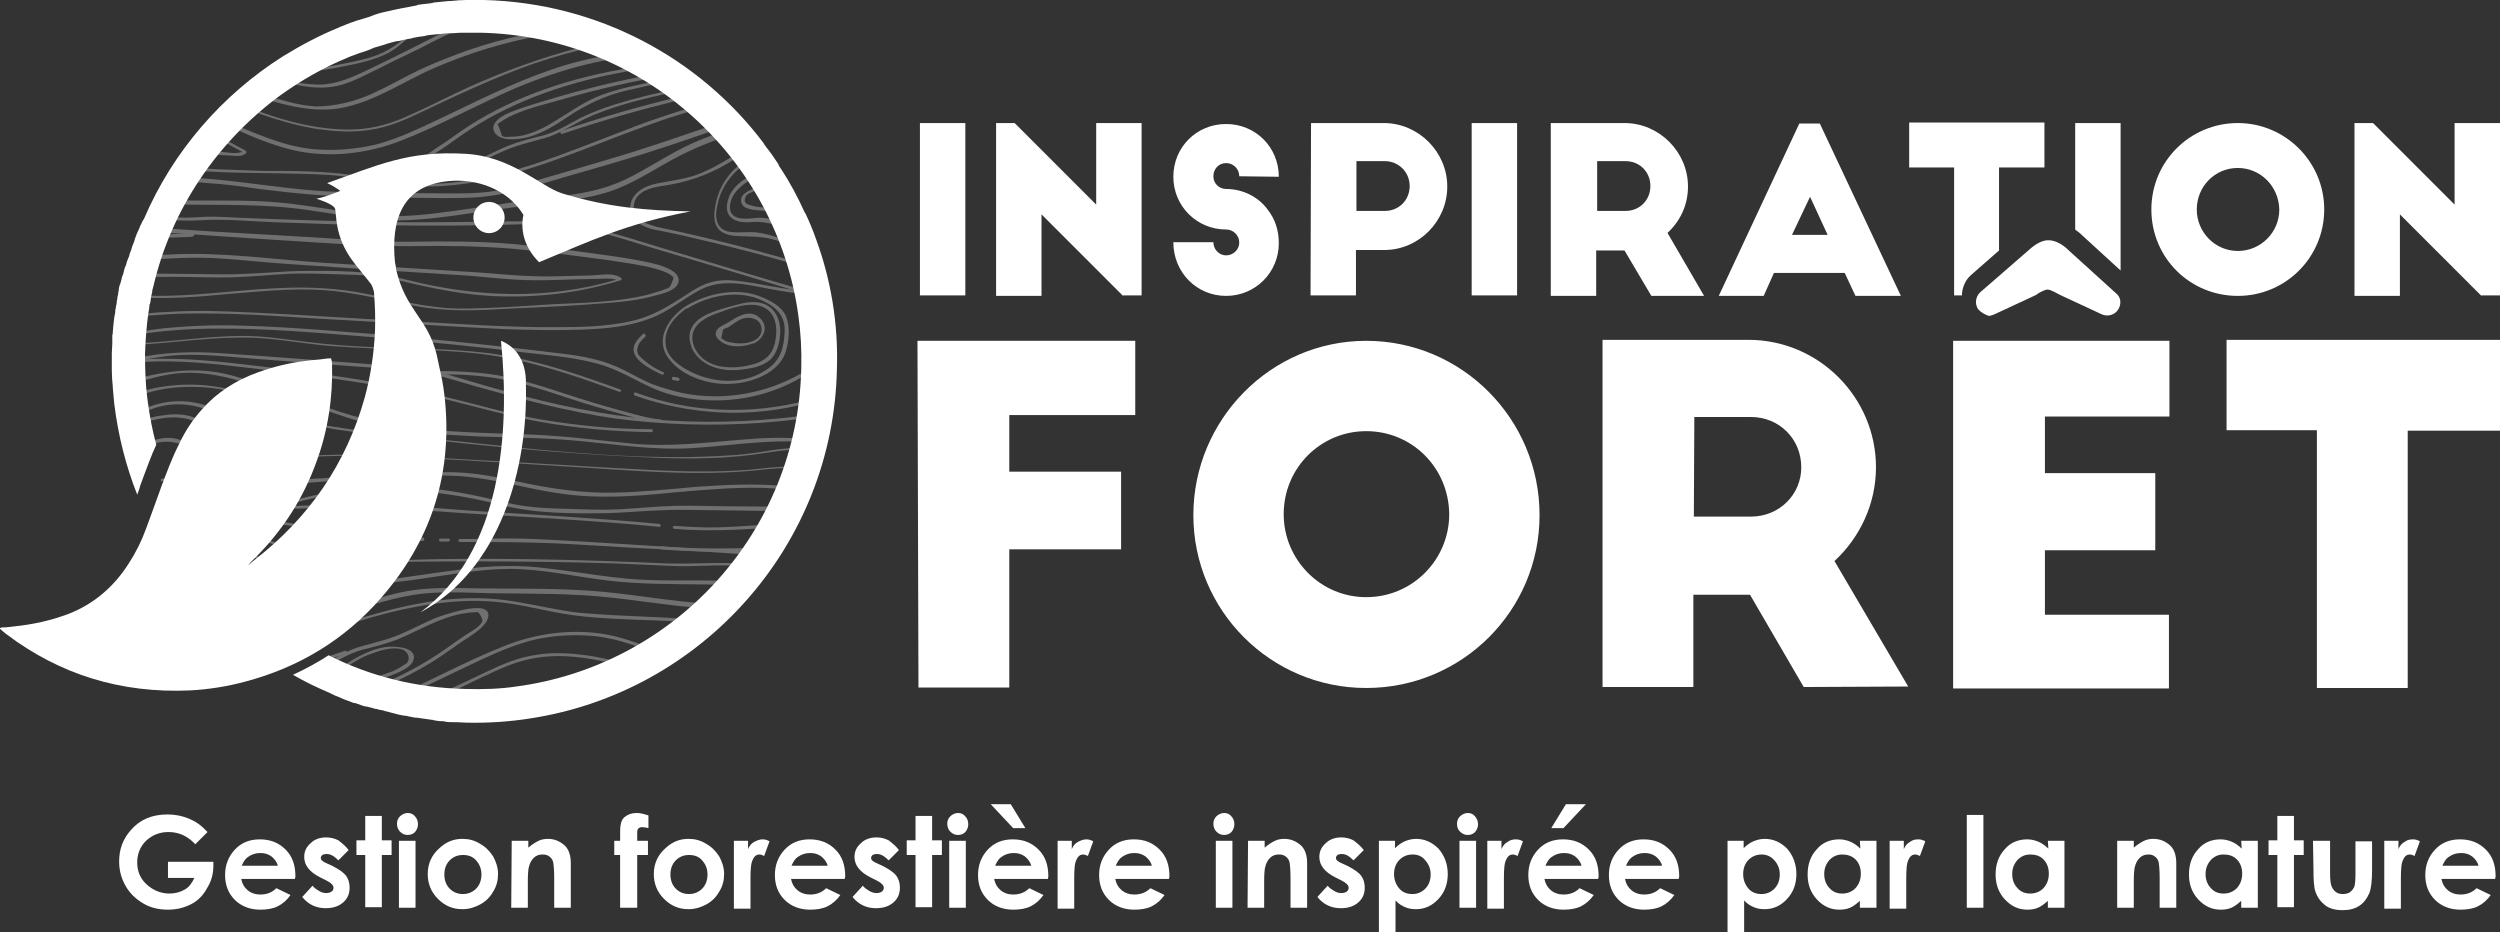 <svg xmlns="http://www.w3.org/2000/svg" xmlns:xlink="http://www.w3.org/1999/xlink" id="Calque_1" x="0" y="0" viewBox="0 0 512 190.9" style="enable-background:new 0 0 512 190.9" xml:space="preserve"><rect x="0" y="0" width="512" height="190.9" fill="#333333" stroke="none"/><style>.st1,.st2{fill:#fff}.st2{fill-rule:evenodd;clip-rule:evenodd}</style><defs><path id="SVGID_1_" d="M167.6 71.1c0 38.9-31.5 70.4-70.3 70.4C58.4 141.5 27 110 27 71.1S58.5.8 97.3.8s70.3 31.5 70.3 70.3z"></path></defs><clipPath id="SVGID_00000144309271046428059060000003200815619913616312_"><use xlink:href="#SVGID_1_" style="overflow:visible"></use></clipPath><g style="opacity:.3;clip-path:url(#SVGID_00000144309271046428059060000003200815619913616312_)"><path class="st1" d="M163.8 35.7c-3 .7-5.8 1.6-8.6 2.6-1.2.5-3.7 1.2-3.4 3 .2 1.6 2.6 1.7 3.8 1.8 3.1.3 6.1.1 9 1.6.4.2.7-.3.3-.5-1.6-.9-3.1-1.3-4.8-1.6-2-.2-4.2.1-6.2-.5-.8-.2-1.8-.5-1.2-1.8.2-.6 1.4-1 1.9-1.2 1-.4 2.1-.8 3.1-1.1 2.1-.7 4.2-1.3 6.4-1.8.3.1.1-.5-.3-.5z"></path><path class="st1" d="M165.3 48.5c-2.3-1.5-4.6-2.9-7.2-3.6-1.3-.3-2.6-.4-3.9-.2-1.9.2-4.8.3-4.7-2.4.1-3 3.2-5.1 5.6-6.2 2.8-1.2 6-1.9 9-2.3.4-.1.2-.7-.2-.6-5 .8-14.2 2.4-15 8.7-.4 3 2.3 3.8 4.7 3.6 4.5-.4 8 1.5 11.7 3.9v-.9z"></path><path class="st1" d="M165.3 51.2c-3.3-1.6-6.7-3.1-10.3-3.6-1.9-.2-4.1.2-6-.2-2.6-.7-2.6-3.5-2-5.7.7-3.3 2.9-6.4 5.8-8.2 3.6-2.3 7.6-2 11.8-1.5.4.1.4-.5 0-.6-4.3-.5-8.5-.8-12.2 1.7-3 1.9-5.1 5.1-5.8 8.5-.3 1.5-.6 3.4.2 4.8.7 1.3 2.3 1.8 3.7 1.9 2.6.2 5.1 0 7.7.7 2.6.7 5 1.9 7.4 3l-.3-.8z"></path><path class="st1" d="M165 27.9c-5.2-1.4-10 1.2-14.3 3.7-2.6 1.6-5.1 3.1-8 4.2-2.6.9-5.1 1.2-7.8 1.7-2 .4-4 1.1-5.2 2.9-.9 1.4-.8 3.1.2 4.4 1.4 1.8 3.8 2.2 6 2.6 3 .6 5.9 1.3 8.9 2 6.7 1.6 13.4 3.3 20 5.4.4.1.5-.5.2-.6-9.7-2.9-19.5-5.4-29.4-7.5-2.4-.5-6.2-1.5-5.8-4.7.4-3 4-3.7 6.4-4 4.5-.7 8.6-2.1 12.6-4.4 4.8-2.9 10.1-6.7 16.1-5.1.3.1.5-.5.1-.6zM154.3 69.8c-1.1.5-2.3.6-3.6.5-.7-.1-1.5-.2-2.2-.5-.2-.2-.5-.4-.8-.5.2-.6.2-1.2.4-1.8.2-.2.9-.4 1.1-.5 1.4-.9 2.6-2.1 4.4-1.9 1.1.1 2.1.7 2.3 1.8.4 1.4-.6 2.5-1.6 2.9-.5.2-.2.8.2.5 1.9-1 3-3.3 1.2-5.1-2-2-4.5-.5-6.5.8-.8.5-2.1.9-2.5 1.8-.4.9.2 1.6.9 2.1 1.8 1.4 4.7 1.2 6.7.4.5 0 .3-.5 0-.5z"></path><path class="st1" d="M142.2 71.1c-1.4-3.5 1-5.5 4-6.7 3-1.1 7.6-3 10.5-1.3 2.1 1.2 2.5 3.8 2.2 6-.3 2.6-1.4 4.4-4 5.3-4.3 1.4-10.5 1.5-12.7-3.3-.2-.5-.8-.2-.5.2 1.8 3.8 6.2 4.9 10.1 4.4 1.9-.2 4.2-.6 5.8-1.9 1.3-1.1 1.9-3 2.1-4.6.5-3.4-.9-7-4.8-7.3-1.9-.2-3.9.5-5.8 1-1.4.4-2.8.8-4.1 1.4-3 1.3-4.7 3.7-3.3 6.9 0 .5.6.3.5-.1z"></path><path class="st1" d="M140.6 62.6c-3.6 2.3-6.7 6.9-3.6 10.9 2.8 3.7 8.4 5.4 12.8 5.1 4.2-.2 9.7-2.2 11.1-6.5.7-2.2 1-5.4 0-7.5-.9-1.9-3.1-3-5-3.8-4.8-2-10.8-.8-15.3 1.8-.3.2 0 .8.3.5 4.1-2.5 9.8-3.7 14.4-1.9 3 1.2 5.5 3 5.4 6.5-.1 3.4-.8 6.1-3.7 8-4.4 3-10.4 2.9-15.2.6-2.5-1.2-5.4-3.1-5.5-6.1-.2-3.1 2.1-5.5 4.5-7.2.5-.1.2-.6-.2-.4zM120.7.8c-6.2.5-12.5 1.2-18.7 2.3-3 .5-5.9 1.2-8.7 2.4-3.1 1.3-6.1 3-9.2 4.5-3.2 1.6-6.4 3.2-9.6 4.7-3.2 1.5-6.3 2.8-10 2.6-7-.3-13.8-3.3-19.9-6.4-3-1.4-5.9-2.9-9-3.9-3.1-1.1-6.5-2.2-9.7-2.7-2.8-.5-5.7.1-8.4.4-1.9.2-4 .2-5.9.2-5.4 0-10.7-.2-16-.7-4.7-.5-9.9-1-14.1-3.3-.4-.2-.7.4-.3.5 3.4 1.9 7.6 2.5 11.4 3 4.7.6 9.5.9 14.2 1 4.4.1 8.9 0 13.3-.5 1.5-.2 3-.3 4.5-.2 1.8.2 3.5.8 5.3 1.2 3.5.9 6.9 2 10.3 3.5 6.2 2.8 12.1 6 18.8 7.6 2.9.7 5.9 1.2 8.9.8 3-.4 5.6-1.8 8.3-3.1 3.2-1.6 6.4-3.2 9.6-4.7 3.1-1.6 6.3-3.3 9.6-4.5 6.5-2.3 13.8-2.7 20.6-3.5l12-1.2h-7.3z"></path><path class="st1" d="M97.6.8c.1.3-.1.5-.5.5-.3.2-.9.4-1.2.5-2.4.9-4.8 1.9-7.3 2.6-2 .7-3.7 1.6-5.2 3-2 1.7-4 3.1-6.5 4-2.2.8-4.4 1.2-6.8 1.7-2.7.5-5.4 1.1-8.2 1.1-5.2.1-9.6-2.4-14.1-4.9C43 6.7 37.7 5.2 32.3 3.5l-.9-.3c-1-.3-1-.1-.7-1.4.2-.9.1-1 .5-1.2H30c-.2.2-.5.5-.6.8-.9 1.7 1.2 2.3 2.4 2.6 3 .9 6.1 1.8 9 2.8 5.2 1.8 9.7 5.3 14.9 7 5.4 1.8 11.1.5 16.6-.6 2.4-.5 4.9-1.2 7.1-2.3 2.4-1.2 4.1-3.4 6.5-4.8 2.6-1.6 5.8-2.2 8.6-3.3 1-.4 3.7-.9 3.9-2.3l-.8.3z"></path><path class="st1" d="M81.3.8c1.1 1.6 1.2 3.4-.3 5.2-2.1 2.6-5.9 2.5-8.9 3.2-3 .6-5.7 1.8-8.5 3-1.9.8-3.9 1.4-5.8.9s-2.8-2-3.9-3.4c-2.1-2.6-5-3.3-7.9-5-1-.6-1.8-1.6-2.3-2.6-.2-.3-.3-.8-.4-1.2h-.7c.2 1.7 1.8 3.5 3 4.4 1.6.9 3.3 1.4 4.9 2.3 1.9 1.1 2.9 2.7 4.2 4.4 2.3 2.6 5.6 2.3 8.5 1.2 1.7-.7 3.3-1.5 5.1-2.1 1.9-.7 4-1.1 6-1.5 2.9-.5 6.4-1.2 7.8-4.1.7-1.6.4-3.1-.4-4.4l-.4-.3z"></path><path class="st1" d="M78.9.8h-.8c1.5 2.4.4 5.2-2.3 6.5-2.3 1.2-5.1 1.4-7.6 1.9-1.4.3-2.9.8-4.3.9-1.6.1-2.9-.4-4.1-1.2-1.8-1.2-3.4-2.8-5.1-4.1-1.7-1.3-3.4-1.9-5.5-2.6-.8-.2-1.7-.6-2.1-1.3h-.7V1c.3.8 1 1.2 1.7 1.6 1.6.7 3.3.9 4.9 1.9 2.5 1.6 4.4 3.8 6.9 5.4 2.7 1.7 5.3.9 8.2.2 3-.6 6.5-.9 9-2.6 1.8-1.2 2.8-3.3 2.1-5.5-.1-.6-.2-1-.3-1.2z"></path><path class="st1" d="M163.6 2c-7.3-1.2-14.7-.2-22 1.1-3.9.6-7.9 1.3-11.8 1.6-3.9.3-7.8.4-11.7.8-7.6.7-15 2.3-22.3 4.8-3.3 1.2-6.7 2.5-9.9 4-3.3 1.6-6.4 3.4-9.7 4.9-3.6 1.6-7.6 2.6-11.5 2.6-4-.2-7.8-1.6-11.6-2.6-3.8-1.1-7.9-1.8-11.6-3.5-3.2-1.5-6.1-3.5-9.3-5.1-1.4-.7-2.8-1.4-4.4-1.6-1.6-.2-3.2-.2-4.8 0-3.9.3-7.8.8-11.7 1.2-7.8 1-15.5.8-23.3 0-8.6-.9-17.4-1.6-25.9-2.6-4.7-.5-9.3-1.1-13.9-1.9-4.1-.7-8.3-1.5-12.5-1.6h.3v.6h.1c4 .1 8 .9 12 1.5 3.7.6 7.3 1.1 11 1.6 7.8.9 15.6 1.6 23.3 2.4 7.7.8 15.4 1.7 23.2 1.2 3.9-.2 7.7-.9 11.6-1.3 1.9-.2 3.7-.4 5.7-.5 1.9-.2 3.8-.3 5.7.1 3.6.8 7 3.3 10.1 5.1 3.2 1.8 6.4 2.9 9.9 3.8 6.7 1.9 13.8 4.7 20.8 3.6 7.2-1.2 13.1-5.5 19.6-8.3 7.2-3.1 14.7-5.4 22.4-6.7 8.5-1.5 17.1-1.2 25.5-2.6 8.9-1.4 17.7-3.4 26.6-1.9.3 0 .5-.6.1-.7z"></path><path class="st1" d="M66.3.8V2c-.5.8-1.8 1.2-2.7 1.3-.7 0-1.4-.2-2.1-.3-.5-.2-3-.7-2.2-1.6.2-.2 1.4-.3 1.8-.5 0 0 .1 0 .1-.1H59c-.3.2-.6.3-.7.8s.3.8.6 1c1.2.9 3.2 1.3 4.7 1.2h.1c1.4-.2 3.7-1.4 4-3h-1.4z"></path><path class="st1" d="M72.2.8h-1.5c.2.2.5.3.8.5.6.1.9.5 1 1.2-.2.2-.5.5-.8.7-.5.5-1.2.8-1.8 1.2C68.8 5 67.4 5.7 66 6c-3 .5-6.2-1.9-8.8-3.3-.5-.6-.7-1.2-.6-1.6h-.8c-.3 1.1.2 2.2 1.4 2.3h.1c1.8 1 3.6 2.2 5.5 2.9 1.9.7 3.7.4 5.5-.4 1.4-.6 4.3-1.6 5.1-3.2.3-1.2-.5-1.6-1.2-1.9z"></path><path class="st1" d="m74.6.8.2.2c1.1 1.2.4 2.4-.5 3.3-.7.7-1.6 1.2-2.5 1.7-1.9 1.2-4 2.1-6.4 1.9-2.2-.2-4.4-1.2-6.4-2.1-1.7-.9-3.8-1.9-5.1-3.4-.5-.5-.9-1-.9-1.6h-.7c.1.9.9 1.7 1.6 2.3 1.7 1.4 3.6 2.6 5.5 3.5s3.9 1.7 5.9 1.9c2 .2 4-.5 5.8-1.5 2.1-1.2 6.2-3.7 4.3-6.2h-.8z"></path><path class="st1" d="M164.7 6.1c-8.4 2.1-17.1.8-25.6.9-8 .1-15.9 1.4-23.5 3.6s-15.2 5.1-22.5 8.6c-3.8 1.8-7.6 3.8-11.6 5.4-3.8 1.5-7.7 2.1-11.8 1.9-7.9-.4-15.5-3-22.7-6.1-7.6-3.1-15.3-7.5-23.6-7.9-4-.2-8.1.5-12.1 1.2-4.5.8-9.1 1.2-13.7 1.2-8.6 0-17.3-1.5-25.8-1.6-4.7-.1-9.6.2-14.3-.2-4.9-.3-9.7-1.1-14.5-2.2-2.3-.5-4.7-1.1-7-1.7v.5c9.3 2.5 18.8 4.2 28.5 4.2 4.4 0 8.9-.1 13.3.2 4.3.3 8.5.8 12.8 1.1 4.5.3 9 .4 13.5 0 4.3-.3 8.5-1.2 12.7-1.8 4.6-.5 9.1-.4 13.5.9 4.1 1.2 8.1 3 12.1 4.7 7.2 3.1 14.6 6.1 22.4 7.4 3.6.5 7.2.8 10.9.2 3.7-.5 7.2-2 10.5-3.6 7.6-3.6 15.2-7.2 23.2-10 8.9-3 18.1-5.1 27.4-5.4 9.4-.4 18.9 1.2 28-1 .5 0 .3-.6-.1-.5z"></path><path class="st1" d="M30.2 9.3c-4.8-1.5-9.9-1.4-14.9-1.2-4.5.2-9.1.2-13.6.2-9.5-.2-19-1.2-28.2-3.3-4.7-1-9.3-2.4-13.7-4.1h-1.3c0 .1.1.2.2.3C-24.5 8.1-5.6 9.5 12.3 9c6-.2 12.1-.7 17.9 1 .3 0 .4-.6 0-.7zM164.6 8.4c-8.9 2.5-18.1 1.9-27 1.9-8.6 0-16.8 1.2-24.8 4-7.9 2.7-15.3 6.5-22.9 10.1-4 1.9-8.2 3.9-12.5 5.1-4.1 1-8.4 1.4-12.6 1.1-4.5-.3-8.7-1.8-12.8-3.4-4.2-1.7-8.3-3.7-12.3-5.8-3.6-1.9-7-4.2-10.9-5.5-1.8-.5-3.7-.9-5.5-.9-2.3.1-4.6.5-6.9.8-9.3 1-18.5 1.3-27.8 1.2-4.7-.1-9.4-.2-14.1-.4-4.5-.2-9.1-.3-13.6-1.1-5-.9-9.8-2.1-14.8-2.9-3.3-.5-6.6-.9-9.9-1.1v.6c.8 0 1.5.1 2.3.2 4.7.4 9.5 1.2 14.2 2.2 4.2.9 8.4 1.9 12.8 2.3 4.7.4 9.3.5 13.9.6 9.5.3 19 .4 28.3-.2 4.7-.3 9.2-.9 13.8-1.4 4.7-.5 9.1 1.2 13.2 3.5 7.5 4.2 15.3 8.6 23.6 11 7.9 2.3 16.6 1.4 24.1-1.6 7.9-3.1 15.4-7.3 23.3-10.7 9.6-4 19.3-6.6 29.6-6.9 9.9-.2 19.9.8 29.5-1.9.3-.4.2-.9-.2-.8z"></path><path class="st1" d="M165.3 11.1C155 15 144 16.9 133.2 19.4c-4.8 1.2-9.7 2.5-14.2 4.7-2.5 1.3-4.8 2.8-7.6 3.6-2.4.6-4.9 1.2-7.2 2.1-4.6 1.9-9 4.7-13.9 5.4-.6.1-1.2.2-1.9.2-.2 0-.5.1-.8 0-.3-.1-.9-1.3-.9-1.7.2-1.1 2.4-2.3 3.2-2.8 2.2-1.4 4.2-3 6.4-4.4 9.6-6.2 20.6-9.8 31.7-11.8 6.5-1.1 13-1.6 19.5-1.9 6-.2 12-.2 17.7-1.9v-.6c-5.8 1.8-12 1.7-18.1 1.9-6 .2-12 .8-18 1.7-11.7 1.9-23.1 5.5-33.1 11.9-2.3 1.5-4.5 3.2-6.9 4.7-1.3.9-3.4 2.3-3.7 3.9-.6 3.9 9.5.2 10.9-.3 2.3-1 4.6-2.2 6.9-3.2 2.7-1.2 5.5-1.8 8.3-2.6 2.6-.7 4.7-2.1 7-3.3 2.6-1.4 5.4-2.4 8.2-3.3 6.1-1.9 12.4-3 18.6-4.4 6.7-1.5 13.4-3.1 19.8-5.5l.2-.7z"></path><path class="st1" d="M163.9 10.9c-4 2.2-8.3 1.5-12.7 1.9s-8.9 1-13.2 1.7c-8.9 1.4-17.7 3.5-26.3 6.1-1.9.6-4 1.2-5.9 1.9-1.4.5-3.5 1.3-4.4 2.6-.5.7-.5 1.6.1 2.3.9 1.1 2.7 1.2 4 1.1 4-.2 7.6-2.4 10.8-4.6 3.8-2.5 7.7-4.4 12.2-5.4 9.7-2.3 19.7-3.9 29.5-4.3.4 0 .4-.6 0-.6-7.9.2-15.9 1.4-23.6 3-3.8.8-7.6 1.5-11.3 2.9-3.5 1.3-6.4 3.5-9.6 5.4-1.7 1.1-3.6 2-5.5 2.6-1 .3-2.1.5-3.2.5-.5 0-1.6.2-2-.2-.3-.8-.5-1.6-.9-2.4.4-.3.8-.5 1.2-.8 3.4-2.1 7.7-3 11.5-4.1 7.9-2.3 16-4.1 24-5.4 4.7-.7 9.4-1.5 14.1-1.6 4-.2 7.8.1 11.4-1.9.4-.4.1-.9-.2-.7z"></path><path class="st1" d="M163.7 14.7c-16.6 3-32.7 6.6-48.7 12.1-.4.2-.2.8.2.6 16-5.4 32.1-9.1 48.7-12.1.3 0 .1-.6-.2-.6zM50.2 30.8C40.7 25.7 30.9 20.2 20.1 19 8 17.9-4.3 18.8-16.3 19c-12.1.2-24-.9-35.9-1.9-3.8-.3-7.6-.5-11.5-.6v.6l6 .3c11.8.7 23.4 2.3 35.2 2.3 12.1 0 24.1-.8 36.3-.4 6.5.2 12.7 1.2 18.8 3.5 5.9 2.3 11.4 5.2 17 8.3-1.2.5-3 .1-4.2 0l-5.1-.3c-3.3-.2-6.6-.3-10-.5-6.8-.5-13.3-1.6-19.9-3-6.3-1.3-12.6-1-19.1-.8-3.3.1-6.5-.2-9.7-.3-3.3-.2-6.5-.1-9.8-.1s-6.7-.2-10-.8c-3.2-.5-6.2-1.4-9.4-2-5.3-1-10.7-1.2-16.1-1.2v.6c4.4-.1 8.9 0 13.3.7 6 .9 11.7 2.8 17.7 3.2 3.2.2 6.4.2 9.7.1 3.1 0 6.3.2 9.4.4 6.3.3 12.6-.5 18.9.1 3.4.3 6.7 1.2 10 1.9 2.9.6 5.8 1 8.7 1.3 6.3.7 12.7.9 19 1.2l4.8.3c1 .1 1.8.1 2.6-.5.1-.2.1-.5-.2-.6z"></path><path class="st1" d="M164.6 16.9c-12.5 1.9-24.6 5.1-36.4 9.7-11.9 4.5-23.8 9.8-36.6 10.9-6.5.5-12.8-.6-19.1-1.6C66.4 35 60.1 35 54 35c-6.4-.2-13-.4-19.4-1-6.4-.6-12.8-1.7-19.1-2.3-6.4-.6-12.8-.7-19.2-1l-19.8-.9c-12.9-.6-25.7-1.2-38.7-1.9-.5 0-.9-.1-1.3-.1v.5c1.6.1 3.3.2 4.9.3 6.8.3 13.5.7 20.2 1 13.5.7 26.9 1.4 40.5 1.9 6.8.2 13.5.7 20.3 1.6 6.5.9 13 1.6 19.6 2s13.2.3 19.8.5c3.5.1 7 .2 10.4.8 3 .5 6 1 9 1.4 12.9 1.7 25.4-2.3 37.3-6.8 6.1-2.3 12.1-4.7 18.3-6.8 6.2-2 12.5-3.7 19-5.1 3.1-.6 6.2-1.2 9.4-1.6-.1-.1-.2-.7-.6-.6z"></path><path class="st1" d="M30.8 24.8c-2.7-.5-5.5-1-8.3-1.2-7.2-.6-14.3-1.2-21.5-1-7.3.2-14.6.6-22 .4-3.9-.2-7.7-.5-11.5-1.2-3.3-.5-6.7-1.2-10.1-1.6-7.2-.7-14.2.3-21.3 1.1v.7c1.7-.2 3.5-.4 5.2-.6 7-.8 13.8-1 20.8.1 6.5 1.1 12.8 2.1 19.4 2.2 6.9.1 13.9-.3 20.7-.5s13.5.4 20.2 1c2.9.2 5.8.6 8.6 1.3.5.2 3.3.8 3.3 1.5 0 .9-4.5.8-5.1.8-3.3-.1-6.5-.3-9.7-1.2-.4-.1-.5.5-.2.6 3.1.9 6.4 1.2 9.6 1.2 1.7 0 3.7.2 5.4-.3.5-.1.9-.2.9-.7.2-1.6-3.5-2.5-4.4-2.6z"></path><path class="st1" d="M128.7 31.4c-6.5 2-13.2 3.9-19.7 5.8-3.3.9-6.5 1.9-10 2.2-3.3.3-6.5.2-9.8.2-6.6-.1-13.2-.1-19.8-.3-6.8-.2-13.5-1.2-20.2-2-3.4-.4-6.9-.8-10.4-.9-3.2-.2-6.5 0-9.8 0-3.5-.1-6.7-.9-10.1-1.6-3-.6-6-.7-9-.5-6.7.2-13.3 1.2-19.9 1.1s-12.8-2.3-19.3-3c-6.9-.9-13.5-.4-20.3.2-4.9.5-9.7.4-14.6.1v.6c3.9.3 7.7.4 11.6.2 7.2-.5 14.1-1.3 21.3-.6 7 .7 13.7 3 20.7 3.3 7.5.2 14.5-.9 21.6-1.2 3.7-.2 7.1.3 10.7 1.2 3.3.8 6.5 1.1 10 1.1 3.6 0 7.2-.2 10.8.2 3.6.2 7.1.7 10.6 1.2 7.2.9 14.2 1.6 21.5 1.6 7.1.1 14.2.4 21.3.2s13.5-2.4 20.3-4.4c7-2 14-4 20.9-6.3 6.9-2.3 13.6-4.7 20.5-7 2.6-.9 5.4-1.7 8.1-2.5v-.6c-12.7 3.1-24.7 7.9-37 11.7zM17.7 23.2c-5.5-.2-11.1-.3-16.7-.5-.4 0-.4.6 0 .6 5.5.2 11.1.3 16.7.5.4-.1.4-.6 0-.6zM16.6 26.2c-.5-.1-1-.2-1.6-.2-.4-.1-.4.5 0 .6.5.1 1 .2 1.6.2.4 0 .4-.6 0-.6z"></path><path class="st1" d="M140 30.2c-4 2-7.7 4.5-11.8 6.5-4.4 2.1-9 3-13.9 3.5-4.6.5-9.1 1.2-13.7 1.9-5.1.7-10.4 1.6-15.6 2-9.7.8-19.2-2-28.8-2.7-10-.8-20.1.3-30-1.1-9.5-1.3-18.8-3-28.3-2.5-4.9.2-9.7.4-14.6 0-5-.5-10-.3-14.9-.4s-10-.3-15-.2c-5 .1-9.9.5-14.9.5h-2.3v.6c8.5.1 16.9-.5 25.3-.4 4.9.1 9.9.2 14.8.2 4.7.1 9.5.9 14.2.8 5.1-.1 10-.5 15.1-.4 4.9.2 9.7.8 14.6 1.6 4.7.8 9.4 1.5 14.2 1.7 5 .2 10 .1 14.9.2 5.1.1 10 .4 15 1.2 4.8.7 9.6 1.6 14.5 1.9 4.7.2 9.3-.3 13.9-.9 4.8-.7 9.7-1.4 14.6-2 5.4-.8 10.8-1.1 16-2.5 4.5-1.2 8.6-3.7 12.6-6 9.1-5.3 19.2-8.3 29.6-8.6v-.7c-8.8 0-17.7 1.9-25.5 5.8z"></path><path class="st1" d="M164.8 59.5c-9.8-2.9-19.6-5.8-29.2-8.7-4.6-1.4-9.2-2.9-13.9-4-4.4-1-9-1.5-13.5-1.5-9.9.1-19.8.3-29.6.2-9.8-.2-19.7-.5-29.6-.9-2.4-.1-4.7-.3-7.2-.2-2.3.2-4.7.2-7 .1-5.1-.4-10-1.4-15-2.2-4.7-.8-9.3-1.4-14-1.4-4.8.1-9.7.5-14.6.5-10-.2-19.8-1.2-29.7-1.3-8.4-.2-16.9-.1-25.1 1v.6c15.5-2.2 31.4-.9 46.8 0 4.9.3 9.8.5 14.8.3 4.9-.2 9.7-.5 14.6-.1 9.7 1 19.1 3.8 28.7 3.2 4.7-.3 9.7.2 14.5.4 4.9.2 9.9.3 14.8.5 10 .2 20 .3 29.9.1 5.5-.1 11.1-.5 16.7.4 5.3.8 10.4 2.4 15.5 4 10.8 3.2 21.6 6.4 32.3 9.7.1.1.2-.6-.2-.7z"></path><path class="st1" d="M165.1 59.6c-4.8-.3-9.5-1.6-14.3-2.1-1.9-.2-3.7-.2-5.5.4-1.7.5-3.3 1.5-4.8 2.5-3.7 2.4-7.1 4.5-11.4 5.4-4.9 1.1-10 1.2-14.9 1.2-10.2.1-20.3-.7-30.4-1.2-10-.5-20.1-1.2-30-1.7-4.8-.2-9.7-.5-14.5-.4-2.4 0-4.7.2-7.2.3-2.3.2-4.7.5-7 .6-4.2.1-8.4-.8-12.3-2.3-2-.8-4-1.7-5.9-2.8-.9-.5-1.7-1-2.6-1.6-1-.7-2.4-1.4-3.1-2.4-.2-.1-.2-.2-.4-.3.1-1.2.5-1.7 1.4-1.5.5-.1 1.2.2 1.7.2 1 .1 2 .2 3 .2 2.6.1 5.3.1 7.9 0 5.1-.2 10.2-.5 15.3-.9 4.8-.3 9.7-.6 14.5-.3 5 .3 9.9.9 14.9 1.2 11.4.8 22.7 1.5 34 2.2 5.4.3 10.7 1.1 16.1 1.1 2.9 0 5.8-.1 8.7-.2 1.5 0 3-.1 4.4-.1 1.1 0 2.4-.2 3.5.2-14.3 4.2-28.9 3.6-43.3-.1-7.1-1.8-14.6-1.8-21.8-1.7-3.7.1-7.6.5-11.3.6-3.8.2-7.6 0-11.4 0-8.9-.1-17.8-.2-26.7 0-.2 0-.5.4-.2.5 2.2 1.7 4.9 2.4 7.6 3 2.9.7 5.8 1.1 8.9 1.3 6.3.4 12.6-.1 18.8-.7 6.4-.5 12.8-1.2 19.2-.8 6.5.4 12.8 2.1 19.3 3.3 6.4 1.2 12.6.9 19.1.5 6.9-.3 13.8-.6 20.6-1.2 3-.2 6-.6 8.9-1.4 1.5-.4 5.2-1.1 5.1-3.3-.2-1.8-2.6-2.5-3.9-3-3.3-.9-6.6-1.4-10-1.9-6.5-.9-13.1-1.8-19.7-2.4-6.9-.6-13.9-.6-20.8-.5-7 .1-13.8-.5-20.6-.9s-13.9-.8-20.7-1.2c-13.7-.9-27.2-1.9-40.9-1.6-3.3.1-6.7.3-10.1 0-3.4-.3-6.9-.9-10.2-1.3-6.5-.9-13.1-1.8-19.7-2.1-9.1 0-17.6 1-26 2.8v.5c4.2-.9 8.4-1.7 12.6-2.1 12.9-1.3 25.8.9 38.6 2.6 3 .4 5.9.7 8.9.7 3.3 0 6.5-.2 9.7-.2 6.5-.1 13.1.1 19.6.5 13.2.7 26.4 1.7 39.6 2.5 6.5.4 13.1.8 19.6.7 6.5-.1 13 0 19.5.5 6.8.6 13.5 1.5 20.2 2.4 3.2.5 6.4.9 9.4 1.7.7.2 1.4.4 2.1.7.4.2.7.3 1 .5.9.6.8.6.4 1.7-.5 1.1-.5 1-1.6 1.4-.2.1-.5.2-.8.3-.9.3-1.8.5-2.7.8-6.2 1.5-12.8 1.6-19.2 1.9-6.4.4-12.9.9-19.4.9-6.4-.1-12.5-1.8-18.8-3-5.9-1.2-11.8-1.5-17.9-1.2-12.1.5-24.3 3-36.4.5-2.7-.5-5.8-1.2-8.2-2.8 7.7-.2 15.3.1 23 0 4 0 7.9.2 11.8.1 3.7-.1 7.6-.5 11.3-.7 3.8-.2 7.6 0 11.4.1 3.9.1 7.7.3 11.5 1.2 7.1 1.7 14.1 3.2 21.4 3.3 8.2.2 16.4-.9 24.1-3.3.3-.1.3-.4.1-.5-1.6-1.1-4-.6-5.8-.5-2.7.1-5.4.1-8.1.2-5.1.1-10.1-.4-15.2-.8-10.7-.7-21.5-1.3-32.1-2-10.3-.7-20.6-2.2-30.8-1.7-10.8.5-21.4 1.9-31.9.9-1.1-.1-3-.4-3.4 1.1-.4 1.2 1.4 2.3 2.2 2.9 3.2 2.6 6.9 4.5 10.7 5.9 4 1.5 8.3 2.3 12.5 2.2 2.3-.1 4.7-.5 7.1-.6 2.6-.2 5.2-.3 7.8-.3 10.4-.1 20.8.9 31.1 1.4 10.7.6 21.4 1.3 32 1.8 5.4.2 10.7.3 16.1.1 4.7-.2 9.4-.6 13.8-2.3 3.8-1.4 6.8-4.1 10.3-5.9 4.7-2.4 9.9-.9 14.8 0 2.3.4 4.6.8 7 .9.1 0 .2 0 .2-.1v-.5h-.4z"></path><path class="st1" d="M39.5 47.8c-21.3.8-42.6 1.7-63.9-.1-10.5-.9-20.9-1.8-31.3.1-2.7.5-5.4 1.1-8.1 1.8v.7c.9-.2 1.9-.5 2.9-.7 10.7-2.6 21.5-2.7 32.4-1.6 10.7 1.1 21.5 1.4 32.3 1.4 11.8 0 23.6-.5 35.5-.9.6-.1.6-.7.2-.7zM139.8 80.5c-2.2-.5-4.3-1.1-6.4-1.9-2.4-1-4.6-2.4-6.9-3.4-4.2-1.9-8.8-2.5-13.3-3-10.6-1.3-21.3-2.4-31.8-3.4-10.5-.8-21-1.8-31.6-2.1-5.3-.2-10.7 0-16 .5-4.8.5-9.7 1.9-14.6.9-9.7-1.9-17.6-8.6-26.6-12.5C-16 52-26 50.7-34.9 53.5c-8.3 2.6-15.5 8-23.3 11.7-1.8.9-3.7 1.6-5.5 2.3v.7c4-1.6 7.8-3.3 11.5-5.4 3.9-2.1 7.6-4.4 11.6-6.3 4.3-2.1 8.8-3.5 13.6-3.8 5.1-.3 10.1.4 15 1.9 9.7 3 17.5 9.7 26.9 12.9 2.1.7 4.3 1.3 6.5 1.5 2.3.2 4.5-.2 6.8-.5 5.3-.8 10.6-1.2 15.9-1.2 10.6-.1 21.2.9 31.6 1.7 10.7.9 21.3 1.9 31.8 3.2 5.2.6 10.6 1 15.6 2.5 4.7 1.4 8.6 4.3 13.2 5.8 7.8 2.4 16.4 1.9 23.8-1.2 1.9-.8 3.6-1.7 5.3-2.8v-.8c-7.5 4.7-16.8 6.6-25.6 4.8z"></path><path class="st1" d="M127.1 79.8c-8-2.9-16.1-5.7-24.5-7.1-8.6-1.4-17.5-1.2-26.2-1.6-4.6-.2-9.1-.5-13.7-1.1-4.3-.5-8.5-1.2-12.8-1.2-8.5 0-16.9 1.6-25.3 1.6-4.3 0-8.5-.4-12.6-1.6-4.4-1.2-8.3-3.5-12.5-5.4-7.1-3.2-14.2-7-22.2-7.4-7.2-.3-14.2 1.3-20.9 4.2-3.9 1.7-7.3 3.7-10.8 6.1-2.9 2-6.2 3.3-9.6 4.2v.6c1.2-.3 2.3-.6 3.3-1 3.5-1.2 6.3-3.3 9.4-5.3 6.8-4.4 14.7-7.5 22.8-8.2 3.8-.3 7.7-.2 11.4.6 4 .9 7.9 2.8 11.7 4.5 7.6 3.4 14.9 7.7 23.3 8.7 8.3.9 16.7-.4 24.8-1 4.2-.3 8.4-.4 12.5 0 4.4.4 8.7 1.2 13.1 1.5 10.1.8 20.3.4 30.3 1.6 9.7 1.2 18.8 4.3 27.8 7.6.8.4 1-.2.7-.3zM31.5 121.9c.9-.4 1.9-.8 2.3-1.8.3-.9-.2-1.7-1.1-2.1-1.2-.6-2.9-.6-4.2-.7-2.3-.2-4.4-.6-6.5-1.4-3.5-1.3-6.5-3.6-10-4.7-3.1-1-6.3-.6-9.3.6-2.5 1.1-5.1 2.6-7.2 4.4-1.9 1.6-3 3.7-1.9 6.1 1.2 2.6 4.4 4.1 6.9 5.2 3.3 1.4 7 2.3 10.6 2.3 1.7.1 3.5-.1 5.1-.8 1.8-.8 3-2.4 4.6-3.4 3.1-1.9 7.2-2.3 10.7-3.7.4-.2.2-.8-.2-.6-2.4.9-5 1.4-7.5 2.3-2.3.8-4.1 1.9-6 3.6-2.6 2.3-5.8 2.3-9.1 2-3.1-.3-6.1-1.2-9-2.5-2.6-1.2-6.6-3.3-6.1-6.7.4-2.5 3-4 5-5.1 2.4-1.5 4.8-2.9 7.6-3.3 3.3-.5 6.3.5 9.2 2 2.8 1.5 5.5 3 8.6 3.8 1.5.4 2.9.6 4.4.7 1 .1 2.1.2 3.1.4.2.1 1 .2 1.2.4l.3 1.5c-.5.5-1 .9-1.6 1.1-.4 0-.2.5.1.4z"></path><path class="st1" d="M39.5 115.9c-.2-1.6-1.2-2.6-2.7-3-1.1-.3-2.2-.2-3.3-.2-1.3 0-2.6-.1-4-.3-2.5-.5-5-1.3-7.2-2.6s-4.2-2.7-6.5-3.7c-4.5-1.9-9.7-2.4-14.5-1.6-5 .8-9 3.7-13.6 5.4-5.2 1.9-10.7.9-16 .2-5.7-.8-11.4-1.3-17.2-1.6-5.6-.3-11.4-.2-16.9-1.2l-1.5-.3v.6c2 .5 4.1.8 6.2.9 5.4.4 10.7.5 16.1.9 5.4.4 10.9 1.1 16.3 1.8 4.8.6 9.5.9 14.1-1 2.3-.9 4.4-2.2 6.5-3.2 2.5-1.2 5-1.8 7.7-2 5.6-.5 11.1.8 15.9 3.6 1.9 1.2 3.7 2.4 5.8 3.3 2 .9 4.2 1.3 6.4 1.6 2.3.2 6.8-.9 7.6 2.2.5 1.9-.2 4.7-1 6.5-.9 2.3-2.4 3.7-4.7 4.6-2.1.8-4.2 1.5-6.3 2.3-4.9 1.9-9.7 4-14.8 5.3-5.2 1.3-10.8 1.9-16 0-4.7-1.7-8.6-5.1-13.2-7.1-2.2-1-4.4-1.8-6.6-2.6-2.2-.8-4.4-2.2-6.7-2.5-2.6-.3-5.4.2-8.1.3-3 .1-5.8-.2-8.7-.6-4.9-.8-9.7-1.6-14.6-1.2-.6.1-1.3.2-1.9.2v.6c4.4-.6 8.8-.3 13.2.4 5.5.9 10.9 1.3 16.5.9 1.3-.1 2.6-.2 4 0 1.6.2 3 1 4.4 1.6 2.3 1 4.7 1.9 7.1 2.9 4.7 1.9 8.6 5.2 13.2 7.2 4.5 1.9 9.4 2.1 14.2 1.2 5.4-.9 10.4-3 15.5-5 2.3-.9 4.6-1.9 7-2.6 1.6-.5 3.4-1 4.7-2.2 2.7-2.5 4-6.9 3.6-10z"></path><path class="st1" d="M55.7 115.9c-1.5-1.9-4-2.3-6.2-2.7-5.5-1.2-11.1-2.2-16.7-3.6-5.4-1.5-10.4-3.7-15.5-5.9-4.4-1.9-8.9-3.3-13.7-2.7-5 .6-9.3 3.3-13.8 5.4-5.5 2.5-11.3 3.3-17.4 3-5.9-.3-11.7-1.5-17.5-2.3-5.6-.8-11.5-.5-16.9-2.5-.7-.3-1.4-.5-2.1-.9v.6c2.5 1.1 5.1 1.9 7.9 2.3 2.7.3 5.4.4 8.2.7 3 .3 5.9.8 8.8 1.2 5.3.9 10.6 1.6 16 1.4 5.1-.2 9.9-1.6 14.6-3.7 4.7-2.3 9.4-4.9 14.7-4.9s10.2 2.4 14.9 4.6c4.7 2.1 9.5 3.7 14.4 4.8 5.4 1.3 11 2 16.3 3.4 1.5.4 3 1.1 3.7 2.5.9 1.7 0 3.5-1.5 4.5-2.2 1.6-5.3 1.4-7.9 1.9-2.4.5-4.8 1.4-7.1 2.6-2.3 1.2-4.4 2.9-6.8 4-2.5 1.2-5.1 2-7.7 3-2.6 1-5.2 2.1-7.9 2.9-5.8 1.7-11.6 2.2-17.6 1.1-11-1.9-20.2-8.6-30.9-11.1-5.5-1.2-11.1-1.9-16.7-2.5-5.1-.5-10.3-1.2-15.4-1.2v.6c3 .1 5.9.5 8.8.7 6.2.5 12.5 1.2 18.6 2.2 5.9 1 11.4 2.6 16.8 5.2 5.1 2.4 10.2 4.7 15.6 6.1 5.2 1.2 10.6 1.7 16 .8 5.8-1 11-3.4 16.4-5.4 2.4-.9 4.8-1.9 7.1-3.2 2.5-1.6 4.9-3 7.6-4 2.6-.9 5.1-1.2 7.8-1.7 2-.4 4-1.1 5.2-2.9 1-1.4.9-3.1-.1-4.3zM37.9 90.7c-1.8-1.4-4.7-1.2-6.7-.4h-.1c-1 .5-1.9 1.5-2.1 2.5.2 0 .4 0 .6.2.2-.9.9-1.6 1.8-2 1.1-.5 2.3-.6 3.5-.5.7.1 1.5.2 2.2.5.2.2.5.4.8.5-.2.6-.2 1.2-.4 1.8-.2.2-.9.4-1.1.5-.4.2-.7.5-1.1.7.2.1.3.2.5.5.2-.2.4-.2.5-.4.8-.5 2.1-.9 2.5-1.8.4-.9-.2-1.7-.9-2.1z"></path><path class="st1" d="M44.1 89.4c-.1 0-.1 0 0 0-1.9-3.9-6.2-5-10.2-4.4-1.9.2-4.2.6-5.8 1.9-1.3 1.1-1.9 3-2.1 4.6-.3 2.3.2 4.5 1.6 5.9.1-.2.2-.4.2-.5-1.3-1.3-1.6-3.4-1.3-5.3.3-2.6 1.4-4.4 4-5.3 4.4-1.4 10.5-1.4 12.8 3.3 1.3 3.5-1 5.4-4.1 6.6-1.8.6-4.1 1.6-6.3 1.9.1.2.1.3 0 .5 1.2-.2 2.4-.5 3.6-.9 1.4-.4 2.8-.8 4-1.4 3.2-1.3 4.8-3.6 3.6-6.9z"></path><path class="st1" d="M45 98.2c3.6-2.3 6.7-6.9 3.6-10.9-2.8-3.7-8.4-5.4-12.8-5.1-4.2.2-9.7 2.2-11.1 6.5-.7 2.2-1 5.4 0 7.5.9 1.9 3.1 3 5 3.8 4.8 2 10.9.9 15.3-1.8.3-.2 0-.8-.3-.5-4.1 2.5-9.8 3.7-14.4 1.9-3-1.2-5.5-3-5.4-6.5.1-3.4.8-6.1 3.7-8 4.4-3 10.4-2.9 15.2-.6 2.5 1.2 5.4 3.2 5.5 6.1.2 3.1-2.1 5.5-4.5 7.2-.5.1-.2.7.2.4zM107.6 147.8c2.5-1.2 5-2.6 7.6-3.5 2.8-.9 5.6-1 8.5-.5 4.4.8 8.6 2.2 12.8 4h1.5c-3.3-1.5-6.7-2.9-10.4-3.8-4.9-1.2-9.7-1.7-14.5.4-2.4 1.1-4.7 2.2-7.1 3.3l1.6.1z"></path><path class="st1" d="M114.4 147.8c.4-.1.7-.2 1.1-.2 2.7-.5 5.4-1.1 8.2-1.1 2.5 0 4.7.5 6.9 1.3h1.9c-.9-.4-1.7-.8-2.6-1-5.4-1.8-11.1-.5-16.6.6-.5.2-1.1.2-1.6.4h2.7z"></path><path class="st1" d="M124.5 147.8c1.1-.2 2.2-.3 3.3 0h1.6c-2.1-1.2-4.7-.9-7 0h2.1z"></path><path class="st1" d="M96.6 147.8c.9-.4 1.9-.9 2.9-1.3 3.3-1.6 6.4-3.4 9.7-4.9 3.6-1.6 7.6-2.6 11.5-2.6 4 .2 7.8 1.6 11.6 2.6 3.8 1.1 7.9 1.8 11.6 3.5 1.7.8 3.3 1.7 5 2.7h1.1c-.9-.5-1.9-1.2-2.8-1.6-3.2-1.8-6.4-2.9-9.9-3.8-6.7-1.9-13.8-4.7-20.9-3.6-7.2 1.2-13.1 5.5-19.6 8.3-.5.2-1.2.5-1.8.8l1.6-.1zM-2.5 79.3c1 .6 1.8 1.6 2.3 2.6.3.7.5 1.6.3 2.3-.4 1-2 1.8-2.9 2.4-2.5 1.6-4.9 3.4-7.3 5.2-2.6 1.9-5.8 3.8-9 3.9-3.3.1-5.4-2.3-7.7-4.3-3.3-2.7-15.6-7.8-10.7-13.5 2.1-2.6 5.8-2.5 8.9-3.2 3-.6 5.7-1.8 8.5-3 1.9-.8 3.9-1.4 5.8-.9 1.9.5 2.8 2 3.9 3.5 2.2 2.8 5 3.4 7.9 5 .4.2.7-.3.3-.5-1.6-.9-3.3-1.4-4.9-2.3-1.9-1.1-2.9-2.7-4.2-4.4-2.3-2.6-5.6-2.3-8.5-1.2-1.7.7-3.3 1.5-5.1 2.1-1.9.7-4 1.1-6 1.5-2.9.5-6.4 1.2-7.8 4.1-1.2 2.6.6 5.4 2.6 7.2 3 2.6 6.6 4 9.6 6.7 2.3 2.1 4.6 4.1 7.9 3.8 3.3-.2 6.6-2.3 9.2-4.3 1.8-1.4 3.6-2.6 5.4-3.9 1-.6 1.9-1.3 3-1.9.6-.4 1.2-.8 1.6-1.4 1.2-2.2-1.1-4.9-2.7-6.1-.5-.2-.8.4-.4.6z"></path><path class="st1" d="M-15.1 90.1c-2.3 1.9-4.8 2.9-7.7 1.6-2.2-1-3.4-3-5.4-4.2-1.9-1.1-4.3-1.8-5.8-3.6-2.3-2.6-1.2-5.8 1.7-7.2 2.3-1.2 5.1-1.4 7.6-1.9 1.4-.3 2.9-.8 4.3-.9 1.6-.1 2.9.4 4.1 1.2 1.8 1.2 3.4 2.8 5.1 4.1s3.4 1.9 5.5 2.6c1.1.3 2.6.9 2.3 2.4-.3 1.1-1.5 1.6-2.6 1.7-1.2.2-2.4.2-3.6.4-2.1.6-3.8 2.4-5.5 3.8-.3.2.2.7.5.5 1.2-1.1 2.5-2.3 4-3.1s3.1-.6 4.7-.9c1.6-.2 3.8-1.4 3.1-3.5-.3-.8-1-1.2-1.7-1.6-1.6-.7-3.3-.9-4.9-1.9-2.5-1.6-4.4-3.8-6.9-5.4-2.7-1.7-5.3-.9-8.2-.2-3 .6-6.5.9-9 2.6-1.8 1.2-2.8 3.3-2.1 5.5.9 2.5 3.3 3.8 5.5 5 1.6.9 2.9 1.8 4.2 3 1 .9 2.2 1.8 3.5 2.3 3 1.2 5.5 0 7.9-1.9.1-.1-.3-.6-.6-.4z"></path><path class="st1" d="M-20.1 80.7c.7 0 1.5.2 2.1.3.5.2 3 .7 2.2 1.6-.2.2-1.4.3-1.8.5-.6.2-1.1.6-1.7.9-.5.3-1.1.7-1.7.8-.6-.1-1.2-.1-1.8-.2 0-.9 0-1.8-.1-2.6.4-.8 1.8-1.1 2.8-1.3.4-.1.2-.7-.2-.6-1.8.2-5.1 2.2-3.7 4.4 1.8 2.8 5.4-.6 7.4-1.2.6-.2 1.6-.2 1.6-.9.1-.5-.3-.8-.6-1-1.1-.8-3.1-1.3-4.6-1.2-.3-.1-.3.5.1.5z"></path><path class="st1" d="M-13.7 81.4c1 1.2 1 2.2-.1 2.7-.5.2-1 .4-1.5.5-.6.2-1.3.3-1.9.5-1.6.5-3.6 1.8-5.2 1.1-1-.5-1.9-1.3-2.9-2-.9-.6-1.8-1-2.6-1.6-.6-.1-.9-.5-1-1.2.2-.2.5-.5.8-.7.5-.5 1.2-.8 1.8-1.2 1.2-.6 2.6-1.3 4-1.6 3.2-.5 6.5 2.1 9.1 3.5.4.2.7-.3.3-.5-2-1.1-4-2.5-6.1-3.3-1.9-.7-3.7-.4-5.5.4-1.5.6-4.3 1.6-5.1 3.2-.7 1.4 1.3 1.7 2.2 2.1 1.8.9 3.3 2.8 5.2 3.4 1.9.5 4-.9 5.8-1.4 1.5-.4 3.8-.6 4.4-2.4.4-1.1-.2-2.2-1.4-2.4-.6.2-.7.8-.3.9z"></path><path class="st1" d="M-20.5 88.7c-2.1.8-3.3-1.5-4.8-2.4-1.5-.9-3.2-1.5-4.7-2.3-.5-.2-1-.5-1.3-.9-1.1-1.2-.4-2.4.5-3.3.7-.7 1.6-1.2 2.5-1.6 1.9-1.2 4-2.1 6.4-1.9 2.2 0 4.4 1 6.4 1.9 1.7.9 3.8 1.9 5.1 3.4.7.8 1.3 1.6.5 2.6-.2.4-.7.6-1.1.8-1 .5-2.2.9-3.3 1.2-2.1.9-4.1 1.8-6.2 2.5-.4.2-.2.8.2.6 2.4-.9 4.9-2 7.3-2.9 1.3-.5 3.3-.9 3.9-2.4.6-1.3-.5-2.4-1.4-3.2-1.7-1.4-3.6-2.6-5.5-3.5-1.9-.9-3.9-1.7-5.9-1.9-2-.2-4 .5-5.8 1.5-2.3 1.2-7.2 4.4-3.4 7 2.1 1.5 4.7 2 6.6 3.7 1.4 1.2 2.2 2.4 4.2 1.7.3-.1.2-.6-.2-.6zM77.6 147.8c5.1-1.8 10-3.8 14.9-6.1 3.8-1.8 7.6-3.8 11.6-5.4 3.8-1.5 7.7-2.1 11.8-1.9 7.9.4 15.5 3 22.7 6.1 6.3 2.6 12.7 6 19.5 7.3h7.6v-.2c-3.5.2-6.9-.2-10.4-1.2-4.1-1.2-8.1-3-12.1-4.7-7.2-3.1-14.6-6.1-22.4-7.4-3.6-.5-7.2-.8-10.9-.2-3.7.5-7.2 2-10.5 3.6-7.6 3.6-15.2 7.2-23.2 10-.2.1-.3.1-.5.2l1.9-.1z"></path><path class="st1" d="M68.8 147.8c1.4-.4 2.7-.8 4.1-1.3 7.9-2.7 15.3-6.5 22.9-10.1 4-1.9 8.2-3.9 12.5-5.1 4.1-1.1 8.4-1.4 12.6-1.1 4.5.3 8.7 1.8 12.8 3.4 4.2 1.7 8.3 3.7 12.3 5.8 3.6 1.9 7 4.3 10.9 5.5 1.8.5 3.7.9 5.5.9 1 0 1.9-.2 3-.2v-.6c-.4.1-.8.1-1.2.2-4.7.5-9.1-1.2-13.2-3.5-7.5-4.2-15.3-8.6-23.6-11-7.9-2.3-16.6-1.4-24.1 1.6-7.9 3.1-15.4 7.3-23.3 10.7-4.6 1.9-9.3 3.6-14 4.7l2.8.1zM25.9 147.8c8.7-2.7 17.7-4.4 26.4-6.4 4.8-1.1 9.7-2.5 14.2-4.7 2.5-1.3 4.8-2.8 7.6-3.6 2.4-.6 4.8-1.2 7.2-2.1 4.6-1.9 9-4.7 13.9-5.4.6-.1 1.2-.2 1.9-.2.2 0 .5-.1.8 0 .3.1.9 1.3.9 1.7-.2 1.1-2.4 2.3-3.2 2.8-2.2 1.4-4.2 3-6.4 4.4-9.6 6.2-20.6 9.8-31.7 11.8-4.7.8-9.5 1.3-14.3 1.6h7c2-.2 4-.5 6.1-.8 11.7-1.9 23-5.5 33.1-11.9 2.3-1.5 4.5-3.2 6.9-4.7 1.3-.9 3.4-2.3 3.7-4 .6-3.9-9.5-.2-10.9.3-2.3 1-4.6 2.2-6.9 3.2-2.7 1.2-5.5 1.8-8.3 2.6-2.6.7-4.7 2.1-7 3.3-2.6 1.4-5.4 2.4-8.2 3.3-6.1 1.9-12.4 3-18.6 4.4-5.4 1.2-10.9 2.6-16.3 4.3l2.1.1z"></path><path class="st1" d="M27.5 147.2c7.6-.2 15.1-1.3 22.5-2.7 3.7-.7 7.5-1.4 11.1-2.6 3.4-1.2 6.4-3 9.5-5.1 1.7-1.1 3.4-2.2 5.4-2.9 1.9-.7 4.4-1.5 6.3-.9 1.2.3 1.9 1.9 1 2.8-.3.3-.9.5-1.2.8-.8.5-1.6.9-2.6 1.2-1.9.7-3.7 1.2-5.6 1.9-7.6 2.3-15.4 4.2-23.3 5.6-6.9 1.2-13.8 2.1-20.7 2.6H37c13.1-1.4 25.9-4 38.4-8 1.7-.5 3.3-1 5-1.7 1.2-.5 3.6-1.4 4.2-2.8 1.2-3-4-3.1-5.5-2.9-3.8.5-7.1 2.7-10.2 4.8-3.9 2.5-7.8 4.2-12.3 5.3-9.5 2.3-19.3 3.8-28.9 4.1-.6-.2-.6.5-.2.5zM-2.5 147.8c1-.2 2-.3 3-.4 3.3-.4 6.5-.6 9.8-.8 6.5-.4 13.1-.8 19.5-1.9 6.6-1.1 13.1-2.7 19.5-4.4 7.2-1.8 14.4-4 21.5-6.4.4-.2.2-.8-.2-.6-12.7 4.4-25.7 7.9-38.8 10.4-6.9 1.2-13.9 1.7-20.9 2.2-3.3.2-6.5.5-9.8.8-1.4.2-2.9.3-4.3.5-.9.2-1.7.4-2.6.5l3.3.1zM-23.4 147.8c2.3-.9 4.7-1.6 7.1-1.2 1.4.2 2.6.7 4 1.2h1.7c-2.3-.6-4.4-1.9-6.9-1.9-2.6 0-5.2.9-7.6 1.9h1.7z"></path><path class="st1" d="M158.6 128.9c-8.8-1.4-17.7-2.3-26.4-2.6-4.5-.2-9-.4-13.5-.8-4.5-.5-8.9-1.6-13.3-2.3-16.9-2.9-33 3.9-48.7 9.2-8.4 2.8-17 5.1-25.6 6.6-8.9 1.6-17.7 1.2-26.6.9-4.3-.2-8.7.2-12.9-.7-3.7-.7-7.3-1.9-11-2.8-6.5-1.5-13-2.2-19.2-4.9-7.8-3.3-16.2-9.5-24.7-10.1v.5c.9.1 1.9.2 2.8.5 6.3 1.6 11.8 4.7 17.5 7.6 5.4 2.8 10.9 4.6 16.8 5.8 3.5.7 7 1.2 10.4 2.2 3.3.9 6.7 1.9 10.1 2.3 4 .4 8.1.2 12.1.3 4.4.2 8.7.4 13.1.2 8.2-.2 16.3-1.9 24-3.9 16.3-4.1 31.7-12.1 48.6-13.6 4.1-.4 8.2-.3 12.3.3 4.1.6 8.2 1.7 12.3 2.3 8.4 1.2 17 .9 25.4 1.6 7.9.7 15.7 1.9 23.5 3.2v-.6c-2.5-.4-4.6-.9-7-1.2z"></path><path class="st1" d="M165.3 140.9c-4-.5-7.9-1.4-11.9-2.9-6-2.3-11.7-5.3-17.3-8.4 1.7-.7 4.5 0 6.2.1 2.3.2 4.4.2 6.7.3 4.4.2 8.7.5 13 .9 1.1.2 2.2.2 3.3.5v-.6c-6.6-.9-13.3-1.2-20-1.5-1.9-.1-4-.2-5.9-.3-1.4-.1-2.9-.4-4.1.5-.2.2-.2.4 0 .5 9.4 5.1 19.1 10.5 29.9 11.7v-.8h.1z"></path><path class="st1" d="M161.7 124.8c1.2.2 2.5.5 3.7.8v-.5c-1.2-.3-2.6-.6-3.9-.9-4-.7-8-.5-12-.5-8.8.1-17.4-1.7-26-2.5-8.6-.8-17.4-.6-25.9-.7-4.2-.1-8.4-.2-12.5.3-3.9.5-7.6 1.7-11.4 2.9-8.3 2.5-16.6 4.8-24.7 7.5s-16.1 5.8-24.2 8.4c-4.2 1.3-8.3 2.3-12.6 2.6-4.3.2-8.5.2-12.8-.2-8.4-.8-16.6-3-24.3-6.1-4-1.6-7.9-3.3-12-4.7-1.7-.5-3.5-1.1-5.2-1.6-2.2-.8-4.1-1.9-6.2-2.8-3-1.4-6.3-2.2-9.6-2.1-.4 0-.4.6 0 .6 4-.1 7.6 1.2 11.1 3 3.2 1.6 6.6 2.6 10 3.7 7.5 2.4 14.5 6 22.1 8.1 7.6 2 15.4 3.1 23.3 3 3.4-.1 6.9-.2 10.2-.9 4-.9 7.9-2.3 11.8-3.7 7.7-2.7 15.3-5.4 23.1-7.9 7.6-2.4 15.4-4.6 23.1-6.9 4-1.2 7.9-2.1 12.1-2.3 4-.2 7.9 0 11.8.1 8.3.1 16.5 0 24.6.9 8.1.9 16.2 2.4 24.3 2.3 4-.3 8.1-.7 12.1.1zM165.3 136.7c-2.7-.2-5.4-.5-8.1-.9-1.3-.2-2.6-.4-3.9-.9-.4-.2-.8-.3-1.1-.5-.5-.3-1-.3-.6-.9.5-.6 2.6-.5 3.3-.5 3.4-.1 7 .2 10.4.9v-.6c-3.3-.8-6.9-1.1-10.4-.9-.9 0-6-.2-4 1.9 1.7 1.8 5 1.9 7.2 2.3 2.4.4 4.8.6 7.2.9v-.8z"></path><path class="st1" d="M153.1 119.1c-6.7-.4-13.3-.1-20-.3-6.9-.2-13.5-1.5-20.2-2.3-6.5-.9-12.6-.7-19.1.2-6.9.9-13.7 2-20.6 2.9-5.8.7-11.4 1.5-16.7 4C51 126.4 46 130 40 132.2c-2.9 1-5.8 1.9-8.7 2.5-3.1.7-5.9 1.9-8.9 2.8-6.5 2-13.4 2.6-20.2 1.8-6.5-.8-12.6-3.2-18.8-5.4s-12.6-4-19.1-5.6c-9.1-2.2-18.9-4.4-28.3-3.7v.7c7.5-.5 15.2.8 22.4 2.3 6.5 1.4 12.8 3 19.1 5.1 6.1 1.9 12.1 4.5 18.4 6.1 5.9 1.6 12.1 1.9 18.3 1.1 3-.4 6.1-1.1 9-2 2.9-.9 5.5-2 8.6-2.6 5.9-1.2 11.5-3.3 16.8-6.3 5.4-3 10.6-6.3 16.7-7.6 6.3-1.2 12.8-1.8 19.1-2.6 6.7-.9 13.5-2.3 20.3-2.3 6.7.1 13.2 1.6 19.8 2.4s13.3.7 20 .8c6.9 0 13.6.6 20.5 1.7.2 0 .3.1.5.1v-.7c-4.2-.8-8.3-1.4-12.4-1.7z"></path><path class="st1" d="M158.6 116.4c-3.4-.5-6.9-1.1-10.4-1.1-3.8 0-7.6.2-11.4.1-15.6-.7-31-1.1-46.6-.9-7.9.1-15.9.9-23.6-.7-7.3-1.4-14.2-4.2-21.4-6.3-7.2-2.1-14.9-3.6-21.8-6.5-2.7-1.2-5.4-2.3-8.4-2.6-3.4-.3-6.9.2-10.2 1-7 1.8-13.4 5.3-20.4 7-7.6 1.8-15.4 1.2-23-.5-8.8-2-17-5.6-25.2-9v.5c5.8 2.4 11.6 4.9 17.4 6.8 6.7 2.2 13.7 3.8 20.7 3.8s13.4-1.9 19.8-4.4c7.1-2.8 14.8-6 22.6-4.5 3.3.6 6.1 2.3 9.3 3.4 3.4 1.2 7 2 10.5 3 7.3 2 14.4 4.5 21.6 6.6 6.9 2 13.7 3.1 20.9 3 15.7-.2 31.3-.2 47.1.3 3.8.2 7.6.3 11.5.5 3.8.2 7.6-.2 11.4-.1 5.5.2 11 1.2 16.4 2.3v-.6c-2.4-.4-4.5-.8-6.8-1.1z"></path><path class="st1" d="M165.3 113.6c-7.4-.3-14.7-.8-22.1-1.2-8-.5-16.1-1-24-1.5-4.1-.2-8.3-.5-12.5-.6-4.2-.1-8.3.1-12.5.1-.4 0-.4.6 0 .6 7.3 0 14.6 0 21.9.4 7.3.4 14.6.9 22 1.2 9.1.5 18.2 1.3 27.2 1.6v-.6zM86.6 110.1c-5.5-.3-11-.9-16.4-1.6-5.7-.7-11.4-1.2-17-2.6-1.2-.3-2.7-.5-3.9-1.2-.5-.2-1.2-.7-1.4-1.2-.8-1.6 1.8-2.3 2.7-2.6 2.6-.9 5.3-1.3 8-1.6 5.5-.6 11.1-.9 16.7-1.2 5.5-.3 11.1-.8 16.6-.7 5.4.1 10.7 1.3 15.9 2.4 5.1 1.1 10.1 1.9 15.3 1.9 5.2.1 10.4-.4 15.5-.9 5.8-.5 11.6-1 17.4-.9 3.1.1 6.2.5 9.3 1.1h.2v-.6c-1.8-.4-3.6-.6-5.4-.9-5.8-.5-11.6-.2-17.4.2-5.8.5-11.4 1.1-17.2 1.2-6 .1-11.8-.7-17.7-1.9-5.4-1.2-11-2.4-16.7-2.3-6.2 0-12.5.5-18.8.9-5.8.3-11.7.5-17.4 1.6-2.2.4-5.2.9-7 2.3-1.3 1-.9 2.5.3 3.3 2.1 1.6 5.5 1.9 8 2.4 3.2.5 6.5.9 9.7 1.4 6.9.9 13.8 1.7 20.7 2.2.4-.1.4-.7 0-.7z"></path><path class="st1" d="M165.3 103.8c-5.1 0-10.2-.1-15.3-.1-4 0-7.9-.2-11.8-.1-3.7.1-7.6.5-11.3.7-3.8.2-7.6 0-11.4-.1-3.9-.1-7.7-.3-11.5-1.2-7.1-1.7-14.1-3.2-21.4-3.3-8.2-.2-16.4.9-24.1 3.3-.2.1-.3.4-.1.5 1.5 1 3.7.6 5.4.5 2.6-.1 5.2-.1 7.8-.2 5.1-.1 9.9.3 14.9.7 10.4.8 20.9 1.3 31.1 2 5.8.4 11.6.8 17.4 1.4.4.1.4-.6 0-.6-12.8-1.2-25.5-1.9-38.4-2.7-6.2-.4-12.5-1.1-18.7-1.3-3.2-.2-6.4 0-9.6.1-1.6 0-3.3.1-5 .1-1.2 0-2.9.3-4.1-.2 14.3-4.2 28.9-3.6 43.3.1 7.1 1.8 14.6 1.8 21.8 1.7 3.7-.1 7.6-.5 11.3-.6 3.8-.2 7.6 0 11.4 0 6 .1 12 .2 18 .1l.3-.8z"></path><path class="st1" d="M162.2 95.6c-2.9-.1-5.7.3-8.6.6-6.5.5-13 .4-19.5.1-13.5-.7-26.8-1.6-40.3-2.3-6.7-.4-13.5-.8-20.2-.9-6.1 0-12.5 0-18.4 1.5-2.6.6-5 1.6-7.2 3s-4.3 3-6.6 4c-2.9 1.3-5.8 1.1-8.9.6-2.8-.5-5.7-1.2-8.3-2.6-2.4-1.2-4.1-3.5-6.6-4.7-2.3-1.1-5.2-.9-7.7-.4-3 .6-5.9 1.9-8.8 3-3.1 1.2-6.3 2.1-9.6 3-6.5 1.7-13.2 3.3-19.8 2.6-6.5-.8-12.1-3.7-18-6.5-5.7-2.6-12.3-2.8-18-5.5v.7c.3.2.6.3 1 .5 2.8 1.1 5.8 1.7 8.8 2.5 3.1.9 6.1 1.6 9.1 3 2.5 1.2 4.9 2.4 7.5 3.4 5.6 2.2 11.4 3.1 17.4 2.5 6-.6 12.1-2.3 17.8-4 5.8-1.8 12-5.8 18.3-4.6 2.9.5 4.6 2.9 7 4.4 2.1 1.3 4.5 2.2 6.9 2.8 2.4.5 4.9.9 7.3.9 2.3 0 4.3-.8 6.2-1.9 2.1-1.2 4-2.7 6.1-4 2.5-1.5 5.4-2.3 8.2-2.9 6.2-1.2 12.8-1.1 19.1-.9 13 .3 25.9 1.2 38.9 2 12.5.7 25.1 2 37.7 1 2.8-.2 5.5-.7 8.3-.6 1.2 0 2.5.2 3.7.3v-.6c-.8.1-1.8.1-2.8 0zM165.3 106.9c-6.1.3-12.1.9-18.1 1.1-3 .1-6.1-.1-9.1-.3-.4 0-.4.6 0 .6 9.1.8 18.1-.2 27.1-.7l.1-.7zM165.3 111.8c-10 .4-20 .9-29.9.1-.4 0-.4.6 0 .6 10 .9 20 .3 29.9-.1v-.6z"></path><path class="st1" d="M163.9 91.8c-3.5-.2-7 .7-10.5 1.1-4 .5-8.3.6-12.3.7-16 .2-32.1-1.6-48.1-3.3-8.3-.9-16.5-1.6-24.6-2.9-4-.6-7.6-1.7-11.1-3.5-2.8-1.4-5.4-2.8-8.5-3.7-5.8-1.7-12.1-1.9-18.1-.5-3 .7-5.4 2.1-8.2 3.3-3.3 1.6-7 2.5-10.5 3.7C5.4 89-.8 92.6-6.7 96.5c-3.3 2.2-6.8 4.1-10.9 4.4-4.2.4-8.3-.9-11.9-3-6.2-3.5-12-7-18.8-9.2-5-1.6-10.2-2.6-15.4-3.1v.7c2.6.2 5.1.5 7.8 1.1 7.3 1.5 14.3 4.2 20.8 7.9 6 3.4 11.4 7.2 18.8 6.1 6.9-1 12.3-6.2 18.2-9.4 3.3-1.8 6.9-3.4 10.5-4.7 3.1-1.1 6.3-1.9 9.3-3.2 3.2-1.3 6-3.1 9.4-3.9 3.4-.9 6.9-1.1 10.4-.9 3.3.2 6.7.9 9.8 2.1 3.3 1.2 6.1 3.2 9.3 4.4 6.9 2.7 15.1 2.9 22.4 3.7 16 1.8 32 3.4 48.1 4.1 7.8.4 15.7.5 23.3-.5 3.7-.5 7.4-1.3 11.1-.9v-.6c-.7.3-1.1.2-1.6.2z"></path><path class="st1" d="M151.2 90.1c-7.1.6-14.2 1.4-21.3.8-7.1-.7-14-1.6-21.1-1.9-14.2-.5-28.2-.5-41.9-5.6-3.3-1.2-6.7-2.3-10-3.4-3.4-1.1-6.8-2.5-10.2-3.3-6.6-1.6-12.9-.7-19.4 1-4 1.1-7.8 1.5-11.8.2-3.6-1.2-7.2-2.5-10.7-3.8-3.7-1.4-7.5-2.9-11.1-4.5-2.8-1.4-5.6-2.7-8.6-3.5-6.1-1.6-12.5-.7-17.8 2.5-2.9 1.7-5.6 3.7-8.6 5.1-3.3 1.7-6.8 3.1-10.3 4.3-4 1.3-8.2 2-12.4 2.6v.7c.4-.1.7-.1 1.1-.2 6.6-.9 13.1-2.8 19.1-5.6 3.1-1.4 6.1-3.1 9-5 3-1.9 6-3.6 9.5-4.2 8-1.5 14.8 2 22 5.1 6.5 2.8 13.4 5.7 20.2 7.5 6.9 1.9 13.4-2.1 20.2-2.5 7.6-.5 14.2 2.4 21.3 4.7 6.8 2.2 13.3 5.1 20.3 6.4 6.5 1.2 13.2 1.6 19.8 1.9 7 .2 14.1.3 21.1 1 7.3.7 14.3 1.8 21.7 1.4 6.9-.4 13.7-1.5 20.6-1.4 1.2 0 2.5.1 3.7.2V90c-5-.6-9.7-.3-14.4.1zM165.3 82c-11.6 3-23.8 2.6-35.1-1.6-.4-.2-.5.5-.2.6 11.3 4 23.6 4.7 35.2 1.6l.1-.6z"></path><path class="st1" d="M163.2 85.3c-9.8 1.2-19.8 1.4-29.6.6-10.2-.9-20.1-3-29.8-5.7-4.7-1.2-9.3-2.7-13.9-4C85.4 75 80.6 75 76 74.6c-10.5-.8-20.9-1.6-31.3-2.3-4.9-.3-9.7-.2-14.6.6-4.8.9-9.8 1.9-14.7 1.2-4.8-.8-8-4.2-12.2-6.3-4.1-2-8.5-3.6-12.9-4.8-4.4-1.2-9-2.7-13.5-2.8-4-.1-7.6 1.5-11 3.4-3.8 2.2-7.3 4.9-11.2 7-4.3 2.3-8.9 3.7-13.5 4.9-1.6.4-3.3.9-5 1.2v.7c8-1.6 15.9-4.1 22.8-8.6 3.7-2.4 7.3-5.1 11.4-6.8 4.7-1.9 9.2-1.2 14 0 4.7 1.2 9.3 2.4 13.7 4.1 2.3.9 4.7 1.9 6.8 3.2 1.9 1.2 3.7 2.6 5.7 3.7 8.2 4.5 18.1 0 26.5-.3 5.1-.2 10.3.4 15.4.8L68 74.7c5.1.4 10.3.7 15.4 1.1 5 .4 9.6 2.1 14.3 3.4 9.3 2.6 18.6 5.1 28.2 6.5 9.9 1.3 20 1.6 29.9.9 2.5-.2 4.9-.4 7.4-.7.5 0 .5-.7 0-.6z"></path><path class="st1" d="M24.2 74.6c7.3-1 14.7-.6 22 .2 7.2.8 14.5 1.7 21.7 2.7s14.3 2.2 21.3 3.8c7 1.6 13.9 3.7 20.9 5 7.7 1.4 15.6 2.1 23.3 2.2.4 0 .4-.6 0-.6-7.4 0-14.8-.7-22.1-1.9-7.2-1.2-14.1-3.3-21.2-5-13.9-3.3-28.1-5-42.2-6.6-8-.9-16-1.4-24-.3-.2 0-.1.6.3.5zM10.5 108c-6.2-.8-12.2 1.1-18.1 3-3 .9-6.1 1.9-9.2 2.4-3.6.6-7.2.5-10.8.1-11.8-1.5-24.2-4.4-36.2-2.8v.7c4.7-.6 9.6-.5 14.4-.1 7.1.6 14.1 1.8 21.2 2.7 6.2.9 12 .2 18-1.6 6.8-1.9 13.6-4.7 20.8-3.7.3 0 .3-.7-.1-.7z"></path><path class="st1" d="M33.9 115.4c-1.9-.3-3.9.3-5.8-.1-2.1-.5-3.9-1.6-5.8-2.6-3.5-1.9-7.2-3.7-11.2-4.4-3.3-.7-7.2-1-10.4.3-1.7.8-3.1 2-4.6 3-1.9 1.3-3.9 2.4-6 3.2-4.6 1.6-9.3 1.6-14 .6-2.2-.5-4.4-.4-6.7-.4-2.7 0-5.4-.1-8.1-.2-5.4-.2-10.7-.7-16.1-1.2-3.1-.3-6.1-.2-9.1.2v.6c2.6-.4 5.2-.5 7.9-.2 4.7.4 9.3.9 13.9 1.2 4.5.2 9 .4 13.5.4 4.1 0 8.1 1.3 12.2 1.1 3.7-.2 7.2-1.2 10.4-3 1.6-.9 3-2 4.4-3 1.9-1.4 3.9-2.2 6.3-2.3 4.3-.2 8.6.9 12.5 2.5 3.3 1.4 6.3 3.7 9.7 4.7 1.6.5 3.1.5 4.7.4 1.2-.1 2.5-.3 3.5.5 1.5 1.1.9 3 .1 4.4-2 3.3-6.1 4.6-9.7 5.4-1.5.3-3 .6-4.3 1.3-1.9 1-3.4 2.4-5.3 3.3-8.3 4.4-17.4-.5-24.3-5.2-1.6-1-3-2.3-4.7-3.1-1.7-.8-3.5-1.2-5.4-1.2-4.4 0-8.7.5-13.2.4-9.7-.3-19.1-3.5-28.7-3.8-1.2-.1-2.3 0-3.5 0v.6c1.6-.1 3.3-.1 5 .1 9.2.6 18.1 3.4 27.2 3.7 4.6.2 9.1-.5 13.7-.4 4.9.2 8.6 3.8 12.6 6.3 6.5 4 14.9 6.9 22.1 2.8 1.6-.9 3.1-2.3 4.8-3.1 1.9-1 4-1.2 6.1-1.8 3-.9 6.1-2.3 7.9-4.8 1.7-2.4 1.8-5.7-1.6-6.2z"></path><path class="st1" d="M-12.8 122.6c-1.9-1.3-4.6-.9-6.7-1.2-2.6-.5-5.2-1.3-7.9-2-4.9-1.4-9.8-2.5-14.9-2.9-5.1-.3-10.1-.5-15.2-.4-2.2 0-4.4.2-6.5.5v.6c2.4-.5 4.8-.5 7.3-.5 4.7 0 9.6.1 14.4.4 5.1.3 9.9 1.4 14.7 2.8 2.3.7 4.6 1.4 6.9 1.9 2.3.5 5.4 0 7.4 1.4.6.2.9-.3.5-.6zM22.5 120.9c-1.5.2-3 .1-4.1 1.2-.8.8-1.2 1.8-2.1 2.4-1.1.9-2.5 1.2-3.8 1.2-2.3.2-4.7.1-6.9-.2-2.5-.2-5.5-.3-7.5-2.1-3.7-3.4 1.4-6.5 4.2-7.9 1.5-.7 3-1.3 4.6-1.7 1.3-.3 2.8-.5 4.1-.2 1.3.3 2.4 1.1 3.6 1.9 2.1 1.3 4.4 2.2 6.9 2.8 1.1.3 2.5.4 3.6.9.5.2.5-.2.6.6.2.8-.4.5-1 .6-.8.1-1.6.2-2.3.3-.4.1-.2.7.2.6.9-.1 5.7-.1 4.4-2-.5-.8-1.9-.8-2.6-.9-1.5-.3-3-.7-4.4-1.2-1.6-.5-3-1.1-4.4-1.9-1.2-.7-2.3-1.6-3.7-2-2.4-.8-5-.2-7.3.7-2.8 1-7.3 2.7-8.2 6-.5 1.7.5 3.3 1.9 4.4 2.1 1.6 5.1 1.6 7.6 1.8 3 .2 6.4.6 9.2-.4 1.1-.4 2-1 2.7-1.9.7-.9 1.2-1.9 2.4-2.3.8-.2 1.6-.2 2.4-.2.2.1.2-.5-.1-.5z"></path><path class="st1" d="M15.5 120c-2 1.6-4.7 2.3-7.2 2.9-1.9.5-3.4.5-5.2-.3-.6-.2-1.6-.6-1.7-1.3-.2-.8.4-1.6.9-2 1.5-1.7 3.7-3 6-3.2 1.6-.1 3 .3 4.4.9.7.4 4.2 1.7 2.8 3-.3.3.2.7.5.5 2.5-2.5-3.9-4.6-5.6-5-3.3-.7-6.8.9-8.9 3.5-2.2 2.7.9 4.4 3.4 4.7 2.1.3 4-.5 6-1.1 1.8-.5 3.5-1.1 5-2.3.3-.1-.1-.5-.4-.3zM-37.5 74.9c4.3-2.1 8.9-3.3 13.5-4.4 2.4-.5 4.9-1.3 7.4-1.4 2.6-.1 4.9.6 7.2 1.7 3.8 1.9 7.2 4.4 11.1 6 4.1 1.8 8.7 2.6 12.2 5.5v-.5c-1.7 1.9-4.8 1.7-7.1 2.7-2.6 1.2-4.7 3-6.9 4.6-2.2 1.6-4.9 2.5-7 4.1-2.4 1.9-3.7 5.1-7.2 5.3-3.3.2-6.6-1.7-9.6-3-2.9-1.3-5.8-2.6-8.8-3.7-6.3-2.5-13.1-3.7-19.3-6.5-.1-.1-.7-.2-.9-.4-1.3-1.3-.2-1.8.6-2.3.8-.5 1.6-.9 2.4-1.2 1.6-.8 3.3-1.4 5.1-1.9 1.2-.3 2.1-.4 2.9-1.4 1.5-1.4 2.7-2.4 4.4-3.2.4-.2.1-.7-.3-.5-1.3.6-2.6 1.3-3.6 2.4-.4.4-.6 1-1 1.4-.8.8-2.3.9-3.3 1.2-1.4.5-2.8 1-4.2 1.6-1.2.5-3 1.2-3.9 2.3-1.4 2 2.6 3.1 3.7 3.7 3.5 1.5 7.2 2.2 10.9 3.3 3.8 1.2 7.6 2.7 11.2 4.3 3.3 1.4 6.4 3.1 9.8 4.2 2.6.9 5.4.9 7.6-.9 1.1-.9 1.9-2.2 3-3.2 1.3-1.4 3-2 4.7-3 3.1-1.6 5.5-4 8.6-5.8 1.6-.9 3.3-1.4 5.1-1.8 1.4-.3 2.6-.7 3.7-1.8.1-.2.2-.3 0-.5-3.4-2.9-7.9-3.7-11.9-5.4-4.5-1.9-8.3-4.9-12.8-6.8-2.1-.9-4.2-1.3-6.4-1.3-2.4.1-4.7.8-7 1.3-4.8 1.2-9.7 2.3-14.2 4.5-.4.4 0 .9.3.8zM131.7 68.4c-1.2 1.1-2.6 2.6-1.6 4.4 1 1.8 3.6 3 5.4 3.9.4.2.7-.4.3-.5-1.5-.6-2.8-1.5-4-2.5-.8-.7-1.6-1.3-1.2-2.6.2-.9 1-1.6 1.6-2.2.2-.3-.3-.8-.5-.5zM137.8 77.8c.3.1.7.2 1 .2.4.1.5-.5.2-.6s-.7-.2-1-.2c-.4-.1-.6.5-.2.6zM90.2 76.7c4.8-.1 9.6.3 14.3 1.3 4.1.9 8.1 2.3 12.1 3.6 3.7 1.2 7.3 2.3 11.1 3.3 2.5.7 5.1 1.5 7.6 1.6.4 0 .4-.6 0-.6-2.7-.2-5.4-1.1-8.1-1.8-3.8-1-7.6-2.2-11.3-3.4-4-1.3-7.9-2.6-12.1-3.5-4.5-.9-9.1-1.2-13.7-1.2-.4 0-.4.7.1.7zM91.9 110.3h-1.7c-.4 0-.4.6 0 .6h1.7c.3 0 .3-.6 0-.6zM42.4 118.2c-.9-2.9 4.8-2.1 6.1-1.6.4.2.7-.4.3-.5-1.8-.8-8.3-1.5-7.1 2.3.2.4.8.2.7-.2zM51.2 117.7c.6 0 1.2.3 1.6.9.2.3.8 0 .5-.3-.5-.7-1.2-1.2-2.2-1.2-.2 0-.2.6.1.6zM-13.7 119.2c.9 0 1.7-.2 2.6 0 .4.2.5-.5.2-.6-.9-.3-1.9-.1-2.7-.1-.4.1-.4.7-.1.7zM-32.7 115.7c5.7.5 11 3.3 16.7 3.9.4.1.4-.6 0-.6-5.8-.5-11-3.3-16.7-3.9-.4-.1-.4.6 0 .6zM-51.2 136.3c4.1 2.1 8.5 3.8 12.9 5.2 2.3.7 4.7 1.2 6.9 1.9 1 .4 3.9 1.2 3.3 3-.2.5-.6.9-1.2 1.4h.9c.9-.8 1.4-1.7 1-2.6-.7-1.6-3.7-2.3-5.3-2.7-5.8-1.6-11.4-3.3-16.8-5.9-2.7-1.3-5.4-2.8-8.1-4.1-1.9-.9-4-1.9-6.1-2.3v.6c2 .4 4 1.4 5.8 2.3 2.2.9 4.4 2.1 6.7 3.2z"></path></g><path class="st1" d="m230 60.6-16.7-16.7v16.7H204V25.2h3.8l16.7 16.7V25.2h9.3v35.3H230v.1zM253.8 36.1c0-1.5-1.2-2.7-2.7-2.7-1.5 0-2.6 1.2-2.6 2.7s1.2 2.6 2.6 2.6c3.4 0 6.6 1.6 8.5 4.2 1.5 1.9 2.3 4.2 2.3 6.9 0 6-4.8 10.8-10.8 10.8-6 0-10.8-4.8-10.8-11h8.2c0 1.5 1.2 2.7 2.6 2.7 1.5 0 2.7-1.2 2.7-2.6 0-1.5-1.2-2.7-2.7-2.7-6 0-10.8-4.8-10.8-10.8s4.7-10.8 10.8-10.8c6.1 0 10.8 4.8 10.8 10.8l-8.1-.1zM268.5 25.2h14.9c7.1 0 13 5.9 13 13s-5.8 13-12.9 13h-5.8v9.3h-9.3l.1-35.3zm9.3 18h5.8c2.9 0 5.1-2.2 5.1-5.1 0-2.9-2.3-5.1-5.1-5.1h-5.8v10.2zM301.4 25.2h9.3v35.3h-9.3V25.2zM338.2 60.6l-5.5-9.3h-5.8v9.3h-9.3V25.2h15.1c7.1 0 13 5.9 13 13 0 3.8-1.6 7.1-4.2 9.5l7.5 12.9h-10.8zm-11.1-17.4h5.8c2.9 0 5.1-2.2 5.1-5.1 0-2.9-2.2-5.1-5.1-5.1h-5.8v10.2zM352 60.6l16.5-35.3h4.2l16.6 35.3H380l-2.2-4.7h-14.5l-2.1 4.7H352zm15-12.5h7.3l-3.6-7.8-3.7 7.8zM188.4 25.2h9.3v35.3h-9.3V25.2zM458.3 25.2c9.7 0 17.7 7.9 17.7 17.7s-7.9 17.7-17.7 17.7c-9.8 0-17.7-7.8-17.7-17.7s8-17.7 17.7-17.7zm0 9.2c-4.7 0-8.4 3.8-8.4 8.5s3.8 8.5 8.4 8.5c4.7 0 8.5-3.8 8.5-8.5-.1-4.7-3.8-8.5-8.5-8.5zM508.2 60.6l-16.7-16.7v16.7h-9.3V25.2h3.8l16.7 16.7V25.2h9.3v35.3h-3.8v.1zM187.9 69.8h44.6V85h-25.8v11.6h22.9v15.9h-22.9v28.3h-18.6l-.2-71zM279.8 69.8c19.6 0 35.5 16 35.5 35.7 0 19.6-15.9 35.4-35.5 35.4s-35.4-15.9-35.4-35.4 15.8-35.7 35.4-35.7zm0 18.5c-9.3 0-16.9 7.5-16.9 17 0 9.3 7.5 17 16.9 17 9.5 0 17-7.7 17-17-.1-9.5-7.6-17-17-17zM369.4 140.7l-11-18.9h-11.6v18.9h-18.6V69.6h29.9c14.4 0 26.1 11.8 26.1 26.1 0 7.5-3.3 14.4-8.5 19.2l15.1 25.7-21.4.1zm-22.5-34.9h11.7c5.8 0 10.3-4.5 10.3-10.1 0-5.8-4.5-10.3-10.3-10.3H347l-.1 20.4zM400.2 69.8h44.1v15.5h-25.5v11.6h22.6v15.8h-22.6v13.2h25.4V141H400V69.8h.2zM456.1 69.6H512v18.6h-18.9v52.7h-18.6V88.1H456V69.6h.1zM409.4 51.3v-17h9.3v-9.2H391v9.2h9.2v26.2h1.6c0-1.5.7-3.2 1.9-4.2l5.7-5zM434.3 55.4V25.2H425V47c.3.3.7.5 1 .8l8.3 7.6zM405.1 63.3c-.7-1.1-.5-2.5.4-3.4l9.9-8.6c1.5-1.4 2.9-2.1 4.1-2.1 1.4 0 2.9.8 4.2 2.1l9.7 8.8c1 .8 1.1 2.2.4 3.3-.7 1.1-2.1 1.5-3.3 1l-8.6-4c-.8-.4-1.9-1.1-2.6-1.1-.4 0-1.2.4-1.9.8l-.4.3-8.6 4c-.4.1-.7.3-1.1.3-.8-.3-1.6-.7-2.2-1.4z"></path><path class="st2" d="M102.6 69.8c1.9 18.5.2 43.3-16.5 55.6 16.4-8.7 22.1-29.7 21.6-46.8 0 0 .2-3-1.2-5.4-1.4-2.6-3.9-3.4-3.9-3.4zM99.6 41.4c-1.7.3-2.9 1.9-2.6 3.7.3 1.7 1.9 2.9 3.7 2.6 1.7-.3 2.9-1.9 2.6-3.7-.3-1.7-1.9-2.9-3.7-2.6z"></path><path class="st2" d="M115.1 39.6c-4.4-1.4-10.3-7.6-19.8-8.1-11.7-.7-18.1 2.4-28.3 6 1.1.5 1.9 1 2.7 1.6-1.4.5-2.9 1.2-4.9 1.6 0 0 3.4 1 3.8 2 .4.9-.3 5.7 3.9 11.1.5.7 3 3.7 3.5 4.4.3.5.5 1.1.6 1.7.2 2.6.3 5.2.2 7.9-.2 4.6-.9 9.2-2.1 13.6C70.9 95 63.3 106 52.1 114.7c-.3.3-.7.5-1 .9-.1 0-.2 0-.2.1h-.1c.1-.1.1-.1.2-.1s.1.1.2.1c-.1-.2-.1-.4.1-.5l1-1c5.6-5.6 9.8-12.1 12.5-19.6 2.4-6.5 3.4-13.3 3.2-20.2 0-.3-.1-.6-.2-1-.5 0-.9 0-1.4.1-1.2.2-2.4.2-3.7.4-3.4.4-6.7 1.2-10 2.4-4.4 1.6-8.2 4-11.3 7.5-1.9 2.1-3.5 4.5-4.7 7.1-1.4 2.7-2.5 5.7-3.6 8.6-1.1 3-2.1 5.9-3.2 8.8-.9 2.5-2.1 4.9-3.6 7.2-3 4.7-7.1 8.2-12.2 10.2-3.7 1.4-7.4 2.2-11.3 2.6-.8.1-1.6.2-2.4.2-.2 0-.2.1-.5.2.5.4.9.8 1.3 1.1 11.1 8.4 23.6 12.2 37.6 11.6 3.9-.2 7.7-.8 11.4-1.8 11-2.9 20.4-8.6 27.8-17.1 10-11.4 14.5-24.7 13.2-39.8-.2-2.2-.5-4.4-1-6.5-.3-1.2-.5-2.5-.8-3.7-1.9-7.5-6.3-8.8-8.3-17.4 0-.5-.1-.9-.2-1.3C80 45 82.4 38 91.8 37.1c5.6-.6 12.1 1.5 15.4 6.9-.8 3.8.7 7.2 3.2 9.7 10.6-4.4 17.9-7.9 31-10.4-9.1-.2-16.8-.8-26.3-3.7z"></path><path class="st1" d="M167.1 48.9c-.6-1.7-1.3-3.4-2.1-5.1-.1-.1-.1-.2-.2-.3-1.4-3.1-3-6.1-4.9-9-.2-.3-.4-.5-.5-.9-.8-1.2-1.6-2.4-2.5-3.5-.2-.3-.4-.5-.6-.9C143.2 11.9 122.5.6 99.1 0H95.5c-1 0-2.1.1-3.1.2H92l-3 .3c-.2 0-.2 0-.4.1-1 .2-2 .2-3 .4-.1 0-.2 0-.2.1-2.2.4-4.3.8-6.4 1.3-1 .2-2 .5-3 .9-.1 0-.2.1-.2.1-1 .3-1.9.6-3 .9-.1 0-.2.1-.2.1-1 .3-1.9.7-2.9 1.1-.1 0-.1 0-.2.1-4 1.6-7.9 3.7-11.5 5.9C45.5 19.4 35.4 31 29.5 44.8c-.1.1-.1.2-.2.3-.2.3-.3.7-.5 1-.1.2-.2.4-.2.5-.2.4-.3.7-.5 1.1-.1.2-.2.4-.2.5-.2.4-.3.8-.4 1.2-.1.2-.1.3-.2.5-.2.4-.3.8-.4 1.2-.1.2-.1.3-.2.5-.2.4-.2.9-.4 1.2-.1.2-.1.3-.2.5-.2.4-.2.9-.4 1.2-.1.2-.1.3-.2.5-.1.4-.2.9-.3 1.2-.1.2-.1.3-.2.5-.1.4-.2.9-.3 1.2-.1.2-.1.4-.2.5-.1.4-.2.8-.2 1.2-.1.2-.1.4-.1.6-.1.4-.2.8-.2 1.2-.1.2-.1.5-.1.7-.1.4-.2.8-.2 1.1-.1.2-.1.5-.1.8-.1.3-.1.7-.2 1 0 .3-.1.6-.1.9s-.1.6-.1.9c0 .4-.1.8-.1 1.2 0 .2 0 .5-.1.6v1.8c0 .6-.1 1.2-.1 1.9v3.6c0 1.1.1 2.3.2 3.3v.2c.1 1.2.2 2.3.3 3.3.8 6.5 2.4 12.8 4.7 18.6.2-.6.5-1.2.6-1.8l.7-1.9c.8-2.1 1.6-4.4 2.6-6.5-.8-3-1.4-6.1-1.8-9.3-.4-3-.5-6.1-.5-9.3.1-2.9.3-5.7.7-8.5.1-.5.2-1 .2-1.5 0-.1 0-.2.1-.2.1-.5.2-.9.2-1.3 0-.2.1-.3.1-.5.1-.4.2-.7.2-1.1.1-.2.1-.5.2-.7 3.7-16 13.2-29.7 25.9-39.1 4.3-3.1 9-5.8 13.9-7.8.1 0 .2-.1.2-.1l2.4-.9h.1c.8-.3 1.6-.5 2.4-.9.1 0 .1 0 .2-.1.8-.2 1.6-.5 2.4-.7 0 0 .1-.1.2-.1.8-.2 1.6-.5 2.4-.6h.2c.8-.2 1.6-.4 2.4-.5.1 0 .2 0 .3-.1.8-.2 1.6-.3 2.4-.4.2 0 .3-.1.4-.1.9-.2 1.7-.2 2.5-.3h.1c.9-.1 1.7-.2 2.6-.2h.4c.9-.1 1.7-.1 2.6-.1h3c33.4.7 60.7 25.7 65.1 57.9.5 3.5.7 7.2.6 10.8-.7 33.6-26 60.9-58.4 65.2-3.3.5-6.8.6-10.3.5-10.1-.2-19.6-2.6-28.1-6.9-2.3 1.5-4.7 2.8-7.3 4 2.4 1.4 4.9 2.6 7.5 3.7l.4.2c.2.1.5.2.6.3.4.2.9.3 1.2.5.2.1.5.2.7.3.5.2 1.1.4 1.6.6.2.1.5.2.8.2.5.2.9.3 1.4.5.3.1.5.2.9.2l1.2.3c.3.1.5.2.9.2.4.2.9.2 1.3.3.2.1.5.2.7.2.6.2 1.2.3 1.9.5.2.1.5.1.8.2.5.1.9.2 1.3.2.3.1.5.1.9.2.5.1.9.2 1.4.2.2 0 .5.1.7.1l2.1.3c.2 0 .3 0 .5.1.5.1 1.1.2 1.7.2.2 0 .5 0 .7.1.5.1 1.1.1 1.6.1h.6c.7 0 1.5.1 2.2.1 4.4.1 8.9-.2 13.2-.9 34.8-5.4 61.9-35.2 62.6-71.6.3-9.1-1.2-18.2-4.3-26.6z"></path><g style="enable-background:new"><path class="st1" d="m42.5 170.4-2.5 2.5c-1.6-1.7-3.4-2.5-5.5-2.5-1.8 0-3.3.6-4.6 1.8-1.2 1.2-1.8 2.7-1.8 4.4 0 1.8.6 3.3 1.9 4.5 1.3 1.2 2.9 1.9 4.7 1.9 1.2 0 2.2-.3 3.1-.8.9-.5 1.5-1.3 2-2.4h-5.4v-3.3h9.3v.8c0 1.6-.4 3.2-1.3 4.6-.8 1.5-1.9 2.6-3.3 3.3-1.4.7-2.9 1.1-4.7 1.1-1.9 0-3.6-.4-5.1-1.3-1.5-.9-2.7-2-3.6-3.6-.9-1.6-1.3-3.2-1.3-5 0-2.5.8-4.6 2.4-6.4 1.9-2.2 4.4-3.2 7.5-3.2 1.6 0 3.1.3 4.5.9 1.4.6 2.5 1.4 3.7 2.7zM60.4 180h-11c.2 1 .6 1.7 1.3 2.3.7.6 1.6.9 2.6.9 1.3 0 2.4-.4 3.3-1.3l2.9 1.4c-.7 1-1.6 1.8-2.6 2.3s-2.2.7-3.6.7c-2.1 0-3.9-.7-5.2-2-1.4-1.4-2-3.1-2-5.1 0-2.1.7-3.8 2-5.2 1.3-1.4 3-2.1 5.1-2.1 2.2 0 3.9.7 5.3 2.1 1.4 1.4 2 3.2 2 5.5l-.1.5zm-3.5-2.7c-.2-.8-.7-1.4-1.3-1.9-.7-.5-1.4-.7-2.3-.7-1 0-1.8.3-2.5.8-.5.3-.9.9-1.3 1.8h7.4zM71.4 174.1l-2.1 2.1c-.9-.9-1.6-1.3-2.4-1.3-.4 0-.7.1-.9.2-.2.2-.3.4-.3.6 0 .2.1.4.2.5s.5.4 1 .6l1.3.6c1.3.7 2.2 1.3 2.7 2s.7 1.5.7 2.4c0 1.2-.4 2.2-1.3 3-.9.8-2.1 1.2-3.6 1.2-2 0-3.6-.8-4.8-2.3l2.1-2.3c.4.5.9.8 1.4 1.1.5.3 1 .4 1.4.4.5 0 .8-.1 1.1-.3.3-.2.4-.5.4-.8 0-.5-.5-1-1.5-1.5l-1.2-.6c-2.2-1.1-3.3-2.5-3.3-4.2 0-1.1.4-2 1.3-2.8.8-.8 1.9-1.2 3.2-1.2.9 0 1.7.2 2.5.6.9.7 1.6 1.3 2.1 2zM74.8 167.1h3.4v5h2v3h-2v10.7h-3.4v-10.7H73v-3h1.8v-5zM83.5 166.5c.6 0 1.1.2 1.5.7.4.4.6 1 .6 1.6 0 .6-.2 1.1-.6 1.6-.4.4-.9.6-1.5.6s-1.1-.2-1.6-.7c-.4-.4-.6-1-.6-1.6 0-.6.2-1.1.6-1.5.4-.4 1-.7 1.6-.7zm-1.8 5.7h3.4v13.7h-3.4v-13.7zM94.7 171.8c1.3 0 2.5.3 3.6 1 1.1.6 2 1.5 2.7 2.6.6 1.1 1 2.3 1 3.6 0 1.3-.3 2.5-1 3.6-.6 1.1-1.5 2-2.6 2.6s-2.3 1-3.7 1c-2 0-3.6-.7-5-2.1-1.4-1.4-2.1-3.1-2.1-5.1 0-2.1.8-3.9 2.4-5.3 1.4-1.3 2.9-1.9 4.7-1.9zm.1 3.3c-1.1 0-2 .4-2.7 1.1-.7.7-1.1 1.7-1.1 2.9s.4 2.2 1.1 2.9c.7.7 1.6 1.1 2.7 1.1s2-.4 2.7-1.1c.7-.7 1.1-1.7 1.1-2.9s-.4-2.1-1.1-2.9c-.7-.8-1.6-1.1-2.7-1.1zM104.8 172.2h3.4v1.4c.8-.7 1.5-1.1 2.1-1.4.6-.3 1.3-.4 1.9-.4 1.4 0 2.5.5 3.5 1.4.8.8 1.2 2 1.2 3.6v9.1h-3.4v-6c0-1.6-.1-2.7-.2-3.3-.1-.5-.4-.9-.8-1.2-.4-.3-.8-.4-1.4-.4-.7 0-1.3.2-1.8.7-.5.5-.8 1.1-1 1.9-.1.4-.2 1.4-.2 2.8v5.5h-3.4l.1-13.7zM125.8 172.2h1.2c0-1.8 0-2.9.1-3.2.1-.8.4-1.4 1-1.8.5-.4 1.3-.7 2.3-.7.7 0 1.5.2 2.4.5v2.6c-.5-.1-.9-.2-1.2-.2-.4 0-.7.1-.9.3-.1.1-.2.4-.2.8v1.7h2.2v2.9h-2.2v10.8H127v-10.8h-1.2v-2.9zM141 171.8c1.3 0 2.5.3 3.6 1 1.1.6 2 1.5 2.7 2.6.6 1.1 1 2.3 1 3.6 0 1.3-.3 2.5-1 3.6-.6 1.1-1.5 2-2.6 2.6-1.1.6-2.3 1-3.7 1-2 0-3.6-.7-5-2.1-1.4-1.4-2.1-3.1-2.1-5.1 0-2.1.8-3.9 2.4-5.3 1.4-1.3 2.9-1.9 4.7-1.9zm.1 3.3c-1.1 0-2 .4-2.7 1.1-.7.7-1.1 1.7-1.1 2.9s.4 2.2 1.1 2.9c.7.7 1.6 1.1 2.7 1.1s2-.4 2.7-1.1c.7-.7 1.1-1.7 1.1-2.9s-.4-2.1-1.1-2.9c-.7-.8-1.6-1.1-2.7-1.1zM150.3 172.2h2.9v1.7c.3-.7.7-1.2 1.3-1.5.6-.3 1.1-.5 1.7-.5.4 0 .9.1 1.4.4l-1.1 3c-.4-.2-.7-.3-1-.3-.5 0-1 .3-1.3 1-.4.7-.5 1.9-.5 3.9v6.2h-3.4v-13.9zM173 180h-11c.2 1 .6 1.7 1.3 2.3.7.6 1.6.9 2.6.9 1.3 0 2.4-.4 3.3-1.3l2.9 1.4c-.7 1-1.6 1.8-2.6 2.3-1 .5-2.2.7-3.6.7-2.1 0-3.9-.7-5.2-2-1.4-1.4-2-3.1-2-5.1 0-2.1.7-3.8 2-5.2 1.3-1.4 3-2.1 5.1-2.1 2.2 0 3.9.7 5.3 2.1 1.4 1.4 2 3.2 2 5.5l-.1.5zm-3.5-2.7c-.2-.8-.7-1.4-1.3-1.9-.7-.5-1.4-.7-2.3-.7-1 0-1.8.3-2.5.8-.5.3-.9.9-1.3 1.8h7.4zM184.1 174.1l-2.1 2.1c-.9-.9-1.6-1.3-2.4-1.3-.4 0-.7.1-.9.2-.2.2-.3.4-.3.6 0 .2.1.4.2.5s.5.4 1 .6l1.3.6c1.3.7 2.2 1.3 2.7 2s.7 1.5.7 2.4c0 1.2-.4 2.2-1.3 3-.9.8-2.1 1.2-3.6 1.2-2 0-3.6-.8-4.8-2.3l2.1-2.3c.4.5.9.8 1.4 1.1.5.3 1 .4 1.4.4.5 0 .8-.1 1.1-.3.3-.2.4-.5.4-.8 0-.5-.5-1-1.5-1.5l-1.2-.6c-2.2-1.1-3.3-2.5-3.3-4.2 0-1.1.4-2 1.3-2.8.8-.8 1.9-1.2 3.2-1.2.9 0 1.7.2 2.5.6.9.7 1.6 1.3 2.1 2zM187.5 167.1h3.4v5h2v3h-2v10.7h-3.4v-10.7h-1.8v-3h1.8v-5zM196.2 166.5c.6 0 1.1.2 1.5.7.4.4.6 1 .6 1.6 0 .6-.2 1.1-.6 1.6-.4.4-.9.6-1.5.6s-1.1-.2-1.6-.7c-.4-.4-.6-1-.6-1.6 0-.6.2-1.1.6-1.5.4-.4 1-.7 1.6-.7zm-1.8 5.7h3.4v13.7h-3.4v-13.7zM214.6 180h-11c.2 1 .6 1.7 1.3 2.3.7.6 1.6.9 2.6.9 1.3 0 2.4-.4 3.3-1.3l2.9 1.4c-.7 1-1.6 1.8-2.6 2.3-1 .5-2.2.7-3.6.7-2.1 0-3.9-.7-5.2-2-1.4-1.4-2-3.1-2-5.1 0-2.1.7-3.8 2-5.2 1.3-1.4 3-2.1 5.1-2.1 2.2 0 3.9.7 5.3 2.1 1.4 1.4 2 3.2 2 5.5l-.1.5zm-7.6-15.3 3 4.9h-2.5l-4.6-4.9h4.1zm4.2 12.6c-.2-.8-.7-1.4-1.3-1.9-.7-.5-1.4-.7-2.3-.7-1 0-1.8.3-2.5.8-.5.3-.9.9-1.3 1.8h7.4zM216.6 172.2h2.9v1.7c.3-.7.7-1.2 1.3-1.5.6-.3 1.1-.5 1.7-.5.4 0 .9.1 1.4.4l-1.1 3c-.4-.2-.7-.3-1-.3-.5 0-1 .3-1.3 1-.4.7-.5 1.9-.5 3.9v6.2h-3.4v-13.9zM239.4 180h-11c.2 1 .6 1.7 1.3 2.3.7.6 1.6.9 2.6.9 1.3 0 2.4-.4 3.3-1.3l2.9 1.4c-.7 1-1.6 1.8-2.6 2.3-1 .5-2.2.7-3.6.7-2.1 0-3.9-.7-5.2-2-1.4-1.4-2-3.1-2-5.1 0-2.1.7-3.8 2-5.2 1.3-1.4 3-2.1 5.1-2.1 2.2 0 3.9.7 5.3 2.1 1.4 1.4 2 3.2 2 5.5l-.1.5zm-3.5-2.7c-.2-.8-.7-1.4-1.3-1.9-.7-.5-1.4-.7-2.3-.7-1 0-1.8.3-2.5.8-.5.3-.9.9-1.3 1.8h7.4zM250.7 166.5c.6 0 1.1.2 1.5.7.4.4.6 1 .6 1.6 0 .6-.2 1.1-.6 1.6-.4.4-.9.6-1.5.6s-1.1-.2-1.6-.7c-.4-.4-.6-1-.6-1.6 0-.6.2-1.1.6-1.5.4-.4 1-.7 1.6-.7zm-1.7 5.7h3.4v13.7H249v-13.7zM255.6 172.2h3.4v1.4c.8-.7 1.5-1.1 2.1-1.4.6-.3 1.3-.4 1.9-.4 1.4 0 2.5.5 3.5 1.4.8.8 1.2 2 1.2 3.6v9.1h-3.4v-6c0-1.6-.1-2.7-.2-3.3-.1-.5-.4-.9-.8-1.2s-.8-.4-1.4-.4c-.7 0-1.3.2-1.8.7-.5.5-.8 1.1-1 1.9-.1.4-.2 1.4-.2 2.8v5.5h-3.4l.1-13.7zM279.3 174.1l-2.1 2.1c-.9-.9-1.6-1.3-2.4-1.3-.4 0-.7.1-.9.2-.2.2-.3.4-.3.6 0 .2.1.4.2.5s.5.4 1 .6l1.3.6c1.3.7 2.2 1.3 2.7 2s.7 1.5.7 2.4c0 1.2-.4 2.2-1.3 3-.9.8-2.1 1.2-3.6 1.2-2 0-3.6-.8-4.8-2.3l2.1-2.3c.4.5.9.8 1.4 1.1.5.3 1 .4 1.4.4.5 0 .8-.1 1.1-.3.3-.2.4-.5.4-.8 0-.5-.5-1-1.5-1.5l-1.2-.6c-2.2-1.1-3.3-2.5-3.3-4.2 0-1.1.4-2 1.3-2.8.8-.8 1.9-1.2 3.2-1.2.9 0 1.7.2 2.5.6.9.7 1.6 1.3 2.1 2zM285.7 172.2v1.5c.6-.6 1.3-1.1 2-1.4.7-.3 1.5-.5 2.3-.5 1.8 0 3.3.7 4.6 2 1.2 1.4 1.9 3.1 1.9 5.2 0 2-.6 3.7-1.9 5.1-1.3 1.4-2.8 2.1-4.6 2.1-.8 0-1.5-.1-2.2-.4-.7-.3-1.4-.7-2-1.4v6.5h-3.4v-18.7h3.3zm3.6 2.8c-1.1 0-2 .4-2.7 1.1-.7.7-1.1 1.7-1.1 2.9s.4 2.2 1.1 3c.7.8 1.6 1.1 2.7 1.1 1 0 1.9-.4 2.6-1.1.7-.7 1.1-1.7 1.1-2.9s-.4-2.1-1.1-2.9c-.6-.8-1.5-1.2-2.6-1.2zM300.6 166.5c.6 0 1.1.2 1.5.7s.6 1 .6 1.6c0 .6-.2 1.1-.6 1.6-.4.4-.9.6-1.5.6s-1.1-.2-1.6-.7c-.5-.5-.6-1-.6-1.6 0-.6.2-1.1.6-1.5s1-.7 1.6-.7zm-1.7 5.7h3.4v13.7h-3.4v-13.7zM304.6 172.2h2.9v1.7c.3-.7.7-1.2 1.3-1.5.5-.4 1.1-.5 1.7-.5.4 0 .9.1 1.4.4l-1.1 3c-.4-.2-.7-.3-1-.3-.5 0-1 .3-1.3 1-.4.7-.5 1.9-.5 3.9v6.2h-3.4v-13.9zM327.3 180h-11c.2 1 .6 1.7 1.3 2.3.7.6 1.6.9 2.6.9 1.3 0 2.4-.4 3.3-1.3l2.9 1.4c-.7 1-1.6 1.8-2.6 2.3-1 .5-2.2.7-3.6.7-2.1 0-3.9-.7-5.2-2-1.4-1.4-2-3.1-2-5.1 0-2.1.7-3.8 2-5.2 1.3-1.4 3-2.1 5.1-2.1 2.2 0 3.9.7 5.3 2.1 1.4 1.4 2 3.2 2 5.5l-.1.5zm-3.4-2.7c-.2-.8-.7-1.4-1.3-1.9-.7-.5-1.4-.7-2.3-.7-1 0-1.8.3-2.5.8-.5.3-.9.9-1.3 1.8h7.4zm-3.2-12.6h4.1l-4.6 4.9h-2.5l3-4.9zM343.8 180h-11c.2 1 .6 1.7 1.3 2.3.7.6 1.6.9 2.6.9 1.3 0 2.4-.4 3.3-1.3l2.9 1.4c-.7 1-1.6 1.8-2.6 2.3-1 .5-2.2.7-3.6.7-2.1 0-3.9-.7-5.2-2-1.4-1.4-2-3.1-2-5.1 0-2.1.7-3.8 2-5.2 1.3-1.4 3-2.1 5.1-2.1 2.2 0 3.9.7 5.3 2.1 1.4 1.4 2 3.2 2 5.5l-.1.5zm-3.4-2.7c-.2-.8-.7-1.4-1.3-1.9-.7-.5-1.4-.7-2.3-.7-1 0-1.8.3-2.5.8-.5.3-.9.9-1.3 1.8h7.4zM357.1 172.2v1.5c.6-.6 1.3-1.1 2-1.4.7-.3 1.5-.5 2.3-.5 1.8 0 3.3.7 4.6 2 1.2 1.4 1.9 3.1 1.9 5.2 0 2-.6 3.7-1.9 5.1-1.3 1.4-2.8 2.1-4.6 2.1-.8 0-1.5-.1-2.2-.4-.7-.3-1.4-.7-2-1.4v6.5h-3.4v-18.7h3.3zm3.7 2.8c-1.1 0-2 .4-2.7 1.1-.7.7-1.1 1.7-1.1 2.9s.4 2.2 1.1 3c.7.8 1.6 1.1 2.7 1.1 1 0 1.9-.4 2.6-1.1.7-.7 1.1-1.7 1.1-2.9s-.4-2.1-1.1-2.9c-.7-.8-1.6-1.2-2.6-1.2zM380.9 172.2h3.4v13.7h-3.4v-1.4c-.7.6-1.3 1.1-2 1.4s-1.4.4-2.2.4c-1.8 0-3.3-.7-4.6-2.1-1.3-1.4-1.9-3.1-1.9-5.1 0-2.1.6-3.8 1.9-5.2 1.2-1.4 2.8-2 4.6-2 .8 0 1.6.2 2.3.5.7.3 1.4.8 2 1.4l-.1-1.6zm-3.6 2.8c-1.1 0-1.9.4-2.6 1.1-.7.8-1.1 1.7-1.1 2.9s.4 2.2 1.1 2.9c.7.8 1.6 1.1 2.6 1.1 1.1 0 2-.4 2.7-1.1.7-.8 1.1-1.7 1.1-3 0-1.2-.4-2.2-1.1-2.9-.7-.7-1.7-1-2.7-1zM387 172.2h2.9v1.7c.3-.7.7-1.2 1.3-1.5.5-.4 1.1-.5 1.7-.5.4 0 .9.1 1.4.4l-1.1 3c-.4-.2-.7-.3-1-.3-.5 0-1 .3-1.3 1-.4.7-.5 1.9-.5 3.9v6.2H387v-13.9zM402.8 166.9h3.4v19h-3.4v-19zM419.4 172.2h3.4v13.7h-3.4v-1.4c-.7.6-1.3 1.1-2 1.4-.7.3-1.4.4-2.2.4-1.8 0-3.3-.7-4.6-2.1-1.3-1.4-1.9-3.1-1.9-5.1 0-2.1.6-3.8 1.9-5.2 1.2-1.4 2.8-2 4.6-2 .8 0 1.6.2 2.3.5.7.3 1.4.8 2 1.4l-.1-1.6zm-3.6 2.8c-1.1 0-1.9.4-2.6 1.1-.7.8-1.1 1.7-1.1 2.9s.4 2.2 1.1 2.9c.7.8 1.6 1.1 2.6 1.1 1.1 0 2-.4 2.7-1.1.7-.8 1.1-1.7 1.1-3 0-1.2-.4-2.2-1.1-2.9-.7-.7-1.6-1-2.7-1zM433.6 172.2h3.4v1.4c.8-.7 1.5-1.1 2.1-1.4.6-.3 1.3-.4 1.9-.4 1.4 0 2.5.5 3.5 1.4.8.8 1.2 2 1.2 3.6v9.1h-3.4v-6c0-1.6-.1-2.7-.2-3.3-.1-.5-.4-.9-.8-1.2-.4-.3-.8-.4-1.3-.4-.7 0-1.3.2-1.8.7s-.8 1.1-1 1.9c-.1.4-.2 1.4-.2 2.8v5.5h-3.4v-13.7zM459 172.2h3.4v13.7H459v-1.4c-.7.6-1.3 1.1-2 1.4-.7.3-1.4.4-2.2.4-1.8 0-3.3-.7-4.6-2.1-1.3-1.4-1.9-3.1-1.9-5.1 0-2.1.6-3.8 1.9-5.2 1.2-1.4 2.8-2 4.6-2 .8 0 1.6.2 2.3.5.7.3 1.4.8 2 1.4l-.1-1.6zm-3.6 2.8c-1.1 0-1.9.4-2.6 1.1-.7.8-1.1 1.7-1.1 2.9s.4 2.2 1.1 2.9c.7.8 1.6 1.1 2.6 1.1 1.1 0 2-.4 2.7-1.1.7-.8 1.1-1.7 1.1-3 0-1.2-.4-2.2-1.1-2.9-.7-.7-1.6-1-2.7-1zM466.4 167.1h3.4v5h2v3h-2v10.7h-3.4v-10.7h-1.8v-3h1.8v-5zM473.7 172.2h3.5v6.6c0 1.3.1 2.2.3 2.7s.5.9.9 1.2c.4.3.9.4 1.4.4s1.1-.1 1.5-.4.7-.7.9-1.2c.1-.4.2-1.2.2-2.5v-6.7h3.4v5.8c0 2.4-.2 4-.6 4.9-.5 1.1-1.1 1.9-2 2.5s-2 .9-3.4.9c-1.5 0-2.7-.3-3.6-1s-1.6-1.6-2-2.8c-.3-.8-.4-2.3-.4-4.5l-.1-5.9zM488.3 172.2h2.9v1.7c.3-.7.7-1.2 1.3-1.5.5-.4 1.1-.5 1.7-.5.4 0 .9.1 1.4.4l-1.1 3c-.4-.2-.7-.3-1-.3-.5 0-1 .3-1.3 1-.4.7-.5 1.9-.5 3.9v6.2h-3.4v-13.9zM511 180h-11c.2 1 .6 1.7 1.3 2.3.7.6 1.6.9 2.6.9 1.3 0 2.4-.4 3.3-1.3l2.9 1.4c-.7 1-1.6 1.8-2.6 2.3s-2.2.7-3.6.7c-2.1 0-3.9-.7-5.2-2-1.4-1.4-2-3.1-2-5.1 0-2.1.7-3.8 2-5.2 1.3-1.4 3-2.1 5.1-2.1 2.2 0 3.9.7 5.3 2.1 1.4 1.4 2 3.2 2 5.5l-.1.5zm-3.4-2.7c-.2-.8-.7-1.4-1.3-1.9-.7-.5-1.4-.7-2.3-.7-1 0-1.8.3-2.5.8-.5.3-.9.9-1.3 1.8h7.4z"></path></g></svg>